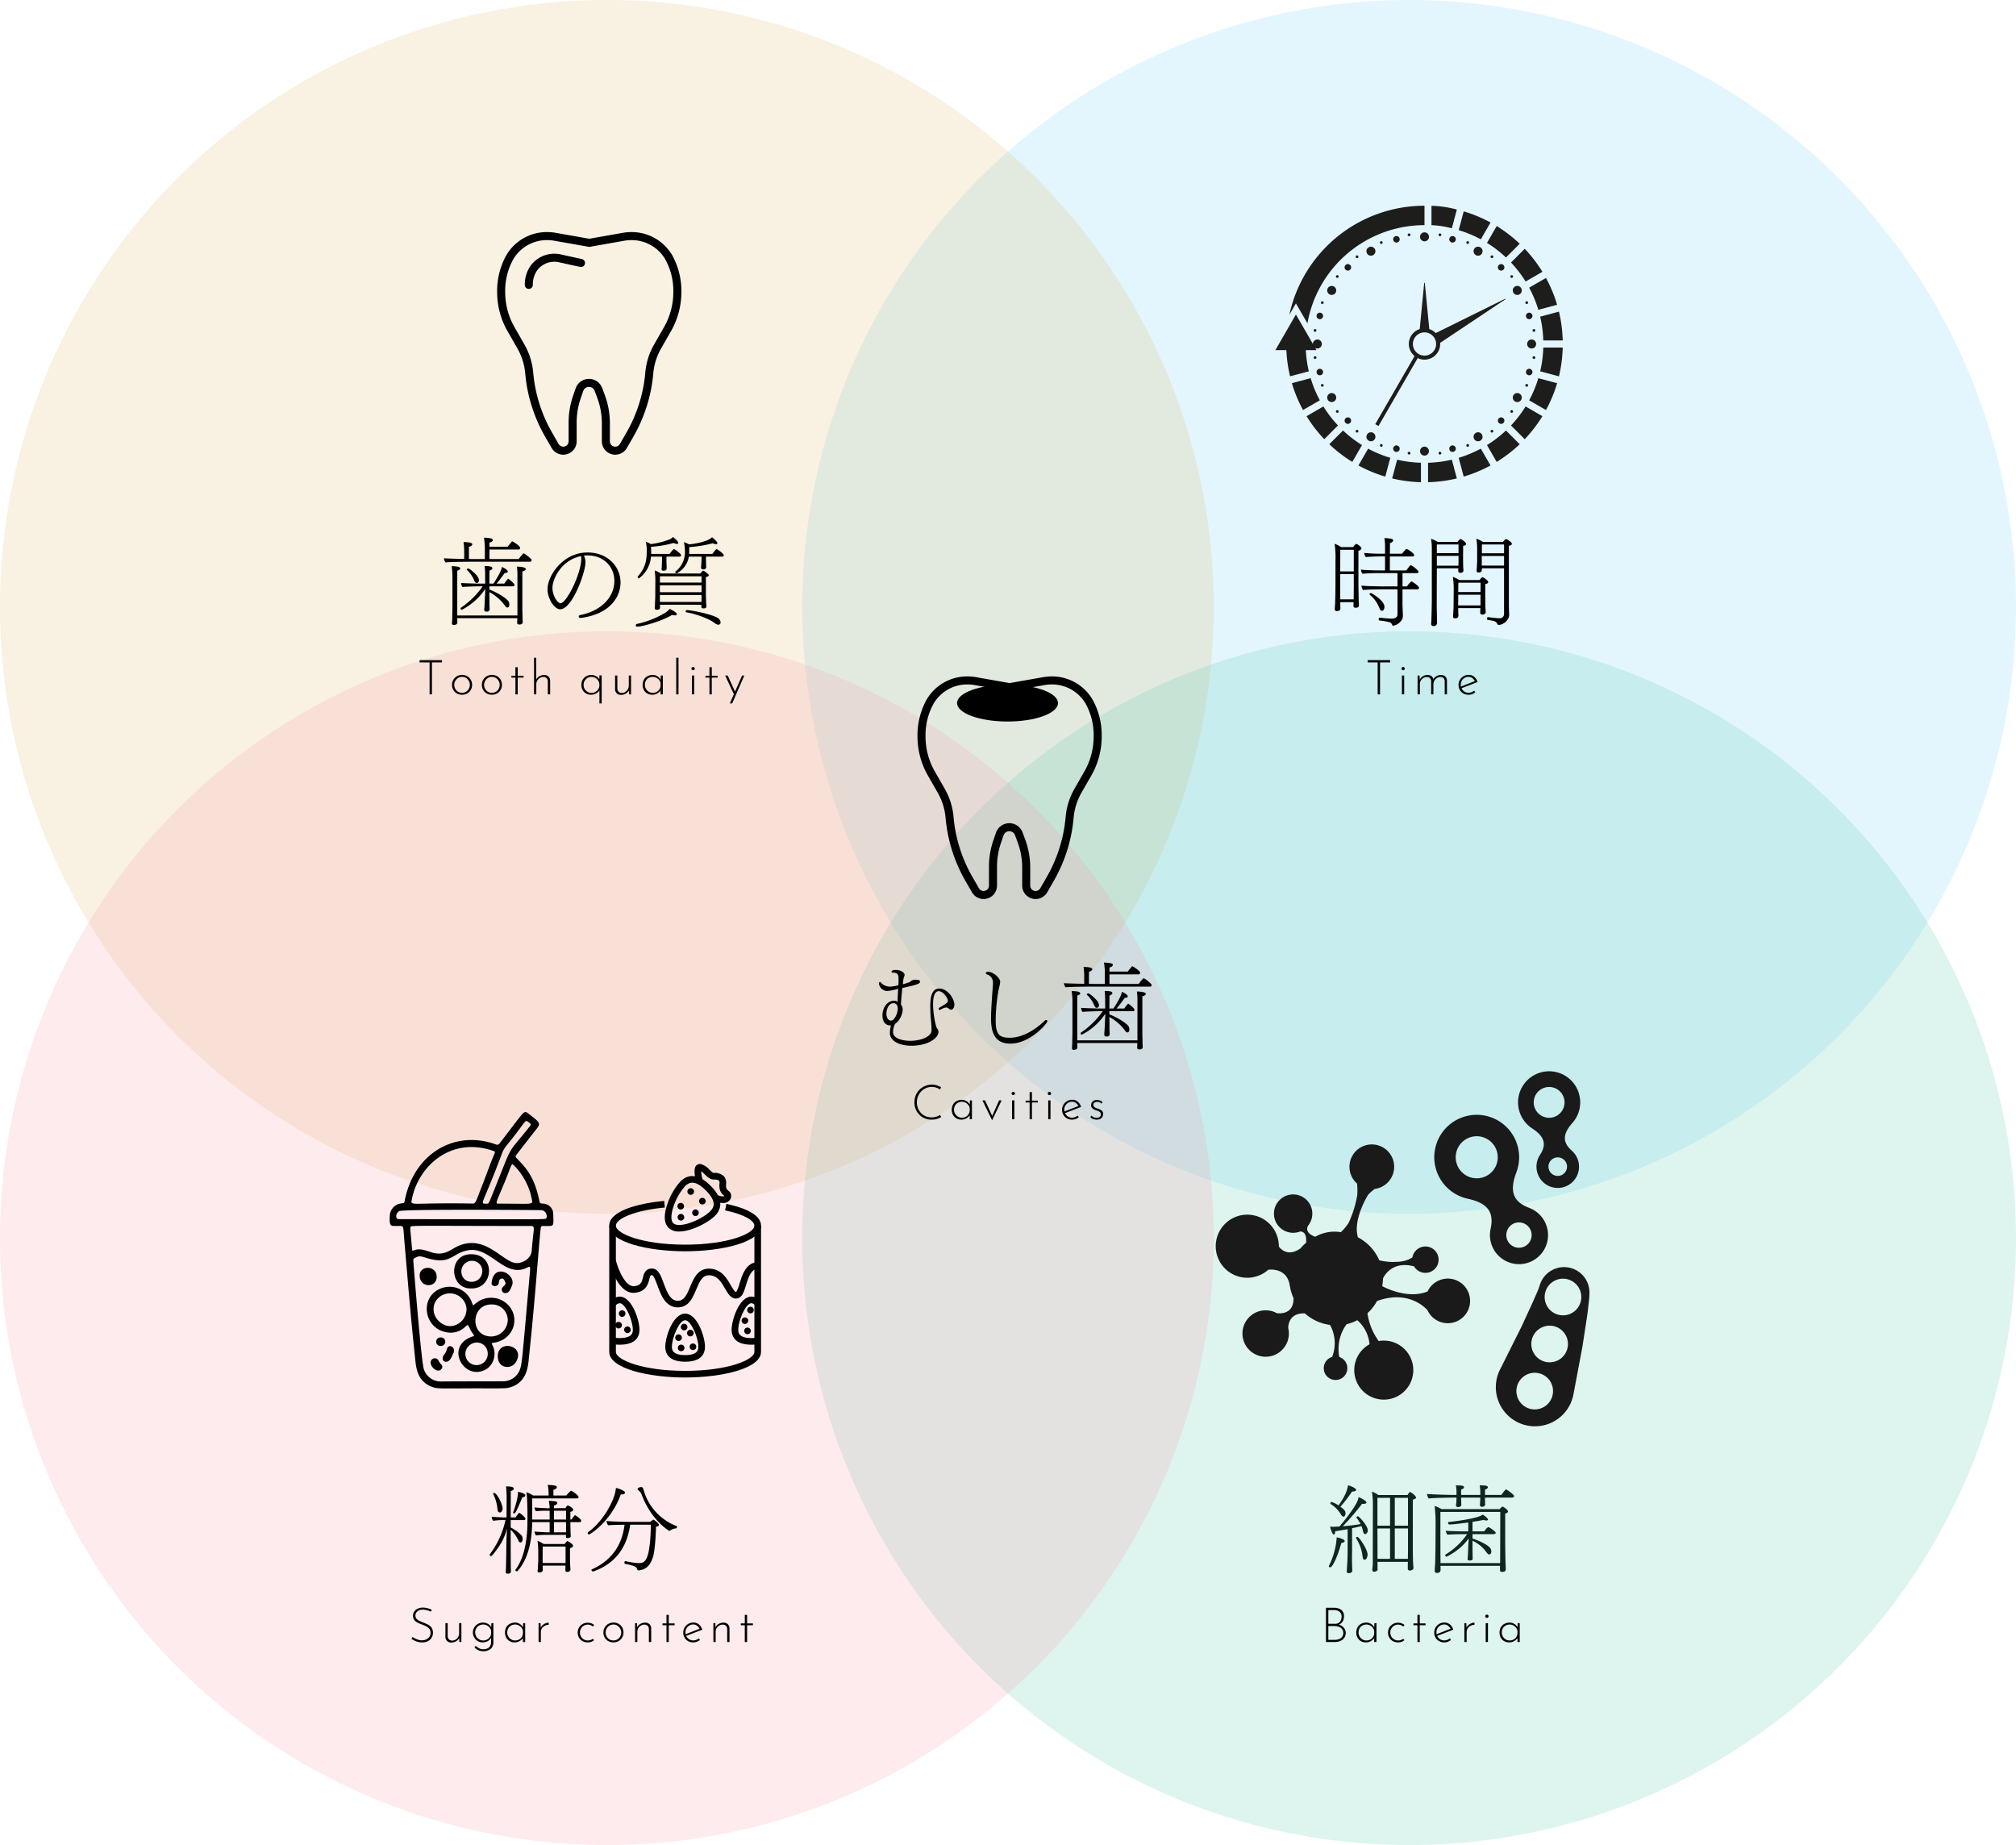 <svg xmlns="http://www.w3.org/2000/svg" width="752.51" height="688.716" viewBox="0 0 752.51 688.716"><defs><style>.cls-1{fill:#6bd0f7;}.cls-1,.cls-2,.cls-3,.cls-4{opacity:0.19;}.cls-2{fill:#dfb662;}.cls-3{fill:#4fc4a9;}.cls-4{fill:#f895a5;}.cls-5{fill:#1a1a1a;}.cls-6{fill:#1d1d1b;fill-rule:evenodd;}.cls-7{fill:none;stroke:#000;stroke-linecap:round;stroke-linejoin:round;stroke-width:3px;}</style></defs><title>アセット 2</title><g id="レイヤー_2" data-name="レイヤー 2"><g id="レイヤー_11" data-name="レイヤー 11"><path d="M501.946,575.265c0,.36-.576.612-1.26.684-1.655,5.975-3.491,9.107-4.104,9.107-.288,0-.576-.18-.576-.396a.216.216,0,0,1,.036-.144,27.811,27.811,0,0,0,2.88-10.223v-.432C499.894,573.969,501.946,574.617,501.946,575.265Zm8.604-3.996c0,.756-.612,1.404-.937,1.404-.359,0-.72-.432-.863-1.152a8.222,8.222,0,0,0-.576-1.872c-.684.18-1.979.504-3.491.792v8.603c0,.54-.036,1.404-.036,2.628,0,.9.036,2.016.071,3.384.036.36.036.9.036,1.332,0,.72-.972.828-1.332.828-.396,0-.72-.144-.72-.648v-.072c.181-2.484.324-4.967.324-7.451v-8.243c-1.8.324-3.6.648-4.644.792,0,.684-.18,1.224-.504,1.224-.18,0-.432-.252-.72-.864a14.454,14.454,0,0,1-.684-2.088c.359.036.756.036,1.151.036a10.516,10.516,0,0,0,1.224-.036c.36,0,.756-.036,1.116-.072,1.655-1.8,5.795-7.163,6.731-9.467a10.047,10.047,0,0,0,.432-1.476c1.224.432,2.916,1.476,2.916,1.98,0,.54-1.044.54-1.116.54-.18,0-.324-.036-.504-.036a97.377,97.377,0,0,1-7.199,8.387c2.483-.216,5.255-.54,6.623-.828a17.114,17.114,0,0,0-1.476-2.34.132.132,0,0,1-.036-.108.574.574,0,0,1,.504-.468C507.238,565.978,510.549,569.433,510.549,571.269ZM504.862,556.763h-.18a54.562,54.562,0,0,1-4.355,5.687c1.008.72,1.907,1.332,1.907,2.412a1.549,1.549,0,0,1-.36,1.08.458.458,0,0,1-.396.18c-.288,0-.647-.252-.936-.828a11.708,11.708,0,0,0-3.852-3.888.326.326,0,0,1-.108-.252c0-.216.216-.504.432-.504a8.311,8.311,0,0,1,2.592,1.296c2.772-3.78,3.384-6.155,3.563-7.523,1.116.288,3.024,1.116,3.024,1.692C506.194,556.727,505.078,556.763,504.862,556.763Zm4.463,25.449c-.359,0-.647-.36-.72-1.26a15.907,15.907,0,0,0-2.447-6.803.126.126,0,0,0-.036-.072c0-.216.324-.396.576-.396.54,0,3.779,4.536,3.779,6.695C510.477,580.772,510.225,582.212,509.325,582.212Zm19.222-23.181c0,.324-.071.36-1.188.792v16.702c0,3.996.036,6.479.252,8.711,0,.792-.972,1.008-1.296,1.008-.468,0-.828-.18-.828-.648v-1.44l.036-1.152H514.184v2.088c0,.252.036.54.036.756,0,.36-.396.72-1.008.792a.802.802,0,0,1-.324.036.611.611,0,0,1-.647-.684c0-.432.108-1.116.144-1.728.036-.576.036-1.188.036-7.127,0,0,.036-15.19.036-16.018a28.371,28.371,0,0,0-.359-4.32,10.317,10.317,0,0,1,2.411,1.26h10.871a3.366,3.366,0,0,0,.288-.468c.144-.216.468-.648.756-.648C526.531,556.943,528.547,558.239,528.547,559.031Zm-9.683.072h-4.715v10.403h4.715Zm0,11.447h-4.715l.035,7.811v3.528h4.68Zm6.695-11.447h-4.932v10.403h4.932Zm-4.932,11.447v11.339h4.896c0-1.296.036-2.771.036-3.24v-8.099Z"/><path d="M565.159,558.419c0,.288-.216.612-.756.612h-10.079l-.036.504c0,.108,0,.252.036.684,0,.864.036,1.044.036,1.332,0,.612-.54.9-1.188.9-.36,0-.756-.144-.756-.648v-.072c0-.324.071-.864.107-1.764a3.336,3.336,0,0,1,.036-.756v-.18h-7.163v.396c0,.144,0,.288.036.72v.756c0,.108.036.612.036.756,0,.756-.828.9-1.188.9-.396,0-.791-.144-.791-.684v-.036c0-.324.107-.612.144-1.512a3.951,3.951,0,0,1,.036-.792v-.504h-1.8c-1.476,0-6.947.108-8.604.324a4.219,4.219,0,0,1-.611-1.692c1.8.18,7.595.36,10.114.36h.9v-.828a12.679,12.679,0,0,0-.252-2.736h.359c2.484,0,2.7.288,2.7.756,0,.288-.36.576-1.08.792v2.016h7.163v-.828a12.679,12.679,0,0,0-.252-2.736h.36c2.231,0,2.699.216,2.699.756,0,.288-.359.576-1.044.792v2.016H560.443c1.152-1.728,1.62-2.052,1.729-2.052C562.459,555.971,565.159,557.915,565.159,558.419Zm-2.268,5.795c0,.432-.612.648-1.044.756v11.051c0,.432.072,5.687.107,6.947.036.396.108,2.628.108,2.736,0,.972-.792,1.044-1.368,1.044-.54,0-.792-.18-.792-.684v-1.584H537.694c0,.612.036,1.332.036,1.476,0,.864-.647,1.188-1.368,1.188a.747.747,0,0,1-.827-.792c0-.54.107-2.016.18-3.167,0-.504.107-4.139.107-6.839l.036-6.983a56.068,56.068,0,0,0-.359-7.235,15.008,15.008,0,0,1,2.592,1.188h21.705c.036-.072.828-.936,1.044-.936a.216.216,0,0,1,.144.036C561.631,562.738,562.891,563.638,562.891,564.214Zm-25.233.144v11.915c0,2.7.036,5.867.036,7.199h22.245c.036-1.404.036-6.299.036-6.803l.036-12.311ZM558.32,572.133c0,.324-.433.54-.792.54h-7.884v1.62c1.836.576,6.048,2.376,6.768,3.815a2.338,2.338,0,0,1,.252,1.044c0,.72-.396,1.08-.756,1.08-.288,0-.684-.216-1.08-.828a13.087,13.087,0,0,0-5.184-4.283v2.88c0,1.188.036,1.908.036,2.484,0,.648.036,1.404.036,1.404v.036c0,.54-.863.576-1.115.576-.504,0-.792-.144-.792-.54.036-.36.144-1.62.144-2.16.036-.288.036-.756.072-1.8,0-.864.144-2.484.216-3.744a22.328,22.328,0,0,1-8.351,6.839c-.252,0-.469-.648-.469-.684,0-.036,0-.072.036-.072a26.562,26.562,0,0,0,8.171-7.667h-2.375c-1.044,0-4.248.108-4.932.18a2.548,2.548,0,0,1-.648-1.44c1.044.108,5.544.216,6.516.216h1.872v-3.312c-.504.072-5.651.756-7.056.756-.288,0-.504-.396-.504-.684,0-.144.072-.252.181-.252.791-.072,10.979-1.188,12.742-2.772.792.396,2.016,1.44,2.016,1.872,0,.072-.072.324-.648.324a3.029,3.029,0,0,1-1.079-.216c-1.225.288-2.628.504-4.068.72V571.629h4.284c.504-.468.828-1.116,1.439-1.512a.517.517,0,0,1,.216-.072C555.944,570.045,558.32,571.737,558.32,572.133Z"/><circle class="cls-1" cx="525.976" cy="226.534" r="226.534"/><circle class="cls-2" cx="226.534" cy="226.534" r="226.534"/><circle class="cls-3" cx="525.976" cy="462.182" r="226.534"/><circle class="cls-4" cx="226.534" cy="462.182" r="226.534"/><path class="cls-5" d="M565.131,424.427a15.836,15.836,0,1,0-17.233,23.032l-.015.008c8.195,1.764,9.711,5.664,8.503,11.275l.009-.005a10.844,10.844,0,1,0,14.439-7.842l.01-.005c-5.364-2.042-7.81-5.437-4.829-13.271l-.015.008A15.789,15.789,0,0,0,565.131,424.427Zm4.113,40.752a4.729,4.729,0,1,1,1.898-6.412A4.729,4.729,0,0,1,569.244,465.179ZM554.962,438.884a7.85,7.85,0,1,1,3.151-10.645A7.85,7.85,0,0,1,554.962,438.884Z"/><path class="cls-5" d="M589.74,409.954a11.599,11.599,0,1,0-17.803,11.265l-.013.002c5.148,3.346,5.168,6.41,2.877,9.935l.008-.001a7.942,7.942,0,1,0,11.928-1.599l.008-.001c-3.138-2.797-3.926-5.759.158-10.342l-.013.002A11.564,11.564,0,0,0,589.74,409.954ZM581.921,438.916a3.463,3.463,0,1,1,2.972-3.893A3.464,3.464,0,0,1,581.921,438.916Zm-2.912-21.722a5.75,5.75,0,1,1,4.934-6.463A5.749,5.749,0,0,1,579.009,417.193Z"/><path class="cls-5" d="M591.797,495.365c.167-1.092.328-2.148.482-3.149.156-.942.289-2.074.408-3.059.115-.987.221-1.892.315-2.693.086-.792.161-1.482.222-2.05l.065-1.556a9.476,9.476,0,0,0-18.462-3.377l-.1.303-.492,1.485c-.334.766-.812,1.861-1.385,3.176-.284.652-.551,1.303-.976,2.204-.392.852-.806,1.751-1.234,2.68-.852,1.849-1.76,3.821-2.668,5.794-1.985,3.969-3.969,7.938-5.457,10.915l-2.477,4.94-.173.336a14.609,14.609,0,1,0,27.446,9.197s.432-2.289,1.081-5.722c.322-1.712.699-3.71,1.102-5.85.2-1.068.408-2.171.618-3.293.206-1.126.433-2.246.627-3.406C591.097,499.9,591.458,497.56,591.797,495.365ZM571.632,525.992a6.839,6.839,0,1,1,7.958-5.495A6.838,6.838,0,0,1,571.632,525.992Zm5.566-17.581a6.839,6.839,0,1,1,7.958-5.495A6.838,6.838,0,0,1,577.198,508.411Zm4.982-17.538a6.839,6.839,0,1,1,7.958-5.495A6.839,6.839,0,0,1,582.18,490.873Z"/><path class="cls-5" d="M540.399,477.269a8.319,8.319,0,0,0-7.537,4.825l-.007-.009c-7.822,3.148-16.884-1.989-16.884-1.989-.016.013-.024.023-.04.036a17.433,17.433,0,0,0,.289-2.862s2.713-6.867,11.57-4.58v-.027a4.925,4.925,0,1,0-.581-3.303,9.679,9.679,0,0,1-4.325,1.53l.006.02c-.17.03-.4.051-.651.069l-.02.001c-.523.036-1.163.052-1.771.056l.001.014a15.416,15.416,0,0,1-1.799-.027l-.077-.002.001-.002a23.17,23.17,0,0,1-3.74-.589l-.002 0a17.514,17.514,0,0,0-8.108-8.644c.031-.011.095-.034.095-.034-.132-.553-.213-1.079-.297-1.606-.733-6.428,4.138-14.143,4.138-14.143a14.293,14.293,0,0,1,2.365-2.084c-.013-.035-.028-.06-.041-.094a8.343,8.343,0,1,0-6.416-2.008l-.005.005a27.618,27.618,0,0,1,.069,4.214,40.192,40.192,0,0,1-3.199,10.348,16.706,16.706,0,0,1-2.948,3.556,14.558,14.558,0,0,0-9.563,1.726c-.935-.333-3.935-1.617-2.706-4.085l-.006-.004a7.162,7.162,0,1,0-2.985,2.137s2.738-.44,2.276,4.111l.367-.204a17.489,17.489,0,0,0-2.667,2.637c.006-.051.017-.102.023-.153,0,0-4.509,3.592-7.879-.82a11.776,11.776,0,1,0-3.879,8.634c.001.013-.002.026-0.0.039,0,0,7.121-1.04,7.985,6.139l.029-.073a17.32,17.32,0,0,0,1.339,4.505c.079,1.637-.232,6.123-6.114,5.676l-.014.027a8.482,8.482,0,0,0-4.168-1.124,8.665,8.665,0,1,0,8.331,6.624l.012-.002s-.316-5.677,6.124-5.468l.01-.059a17.352,17.352,0,0,0,9.439,4.346,13.968,13.968,0,0,1,.798,11.966,4.353,4.353,0,0,0-3.121,4.146,4.406,4.406,0,1,0,5.804-4.123,15.563,15.563,0,0,1,2.74-12.246,17.264,17.264,0,0,0,3.967-1.487,13.429,13.429,0,0,1,4.578,8.978,11.019,11.019,0,1,0,3.415-1.202,23.05,23.05,0,0,1-4.177-10.32c-.004-.025-.007-.042-.01-.067a17.458,17.458,0,0,0,3.618-4.647c.025.024.061.059.061.059,12.34-4.446,18.742,3.497,18.745,3.5a8.329,8.329,0,1,0,7.544-11.838Z"/><path d="M497.771,600.15a4.699,4.699,0,0,1,2.871.765,2.897,2.897,0,0,1,1.017,2.475,3.652,3.652,0,0,1-.324,1.548,2.844,2.844,0,0,1-.963,1.152,3.521,3.521,0,0,1-1.593.576l-.09-.432a4.633,4.633,0,0,1,1.809.495,3.56,3.56,0,0,1,1.314,1.134,2.847,2.847,0,0,1,.495,1.665,3.213,3.213,0,0,1-.333,1.503,3.094,3.094,0,0,1-.9,1.062,3.96,3.96,0,0,1-1.287.63,5.442,5.442,0,0,1-1.512.207H494.945V600.15Zm.414,5.976a2.404,2.404,0,0,0,1.971-.738,2.81,2.81,0,0,0,.603-1.836,2.282,2.282,0,0,0-.801-1.962,3.531,3.531,0,0,0-2.15-.594H495.827V606.126Zm.054,5.994a4.344,4.344,0,0,0,1.584-.279,2.56,2.56,0,0,0,1.152-.855,2.307,2.307,0,0,0,.432-1.422,2.229,2.229,0,0,0-.486-1.503,2.814,2.814,0,0,0-1.224-.828,4.508,4.508,0,0,0-1.512-.261h-2.358v5.148Z"/><path d="M509.848,613.074a3.67,3.67,0,0,1-1.826-.459,3.378,3.378,0,0,1-1.297-1.287,4.19,4.19,0,0,1,.027-3.933,3.341,3.341,0,0,1,1.368-1.278,4.254,4.254,0,0,1,1.962-.441,3.348,3.348,0,0,1,2.97,1.962l-.126.252.108-1.998h.756V612.93h-.846v-2.178l.18.324a2.207,2.207,0,0,1-.432.711,3.899,3.899,0,0,1-1.72,1.116A3.643,3.643,0,0,1,509.848,613.074Zm.181-.72a3.047,3.047,0,0,0,1.431-.333,2.739,2.739,0,0,0,1.485-2.295v-1.008a2.808,2.808,0,0,0-.567-1.188,3.103,3.103,0,0,0-1.035-.828,3.06,3.06,0,0,0-2.79.063,2.794,2.794,0,0,0-1.062,1.035,3.001,3.001,0,0,0-.396,1.566,2.909,2.909,0,0,0,.396,1.503,3.025,3.025,0,0,0,1.071,1.08A2.796,2.796,0,0,0,510.029,612.354Z"/><path d="M524.23,612.246a3.65,3.65,0,0,1-1.098.612,4.03,4.03,0,0,1-3.204-.261,3.512,3.512,0,0,1-1.332-1.305,3.661,3.661,0,0,1-.486-1.89,3.563,3.563,0,0,1,.504-1.89,3.684,3.684,0,0,1,1.341-1.305,3.63,3.63,0,0,1,1.827-.477,4.191,4.191,0,0,1,1.368.216,3.37,3.37,0,0,1,1.098.612l-.449.576a3.346,3.346,0,0,0-.883-.504,2.928,2.928,0,0,0-1.08-.198,2.755,2.755,0,0,0-1.448.396,2.927,2.927,0,0,0-1.044,1.071,2.96,2.96,0,0,0-.388,1.503,2.926,2.926,0,0,0,.388,1.485,2.883,2.883,0,0,0,1.062,1.071,3.051,3.051,0,0,0,2.511.225,3.181,3.181,0,0,0,.847-.459Z"/><path d="M529.09,602.796h.864v3.186h2.178v.684h-2.178V612.93h-.864v-6.264h-1.494V605.982h1.494Z"/><path d="M539.098,613.074a3.834,3.834,0,0,1-1.944-.486,3.507,3.507,0,0,1-1.323-1.323,3.736,3.736,0,0,1-.477-1.881,3.59,3.59,0,0,1,.504-1.872,3.806,3.806,0,0,1,1.359-1.35,3.671,3.671,0,0,1,1.898-.504,3.125,3.125,0,0,1,2.115.738,4.135,4.135,0,0,1,1.233,1.926l-6.156,2.376-.252-.612,5.634-2.196-.18.252a3.297,3.297,0,0,0-.927-1.242,2.287,2.287,0,0,0-1.521-.522,2.74,2.74,0,0,0-1.458.396,2.948,2.948,0,0,0-1.422,2.574,3.059,3.059,0,0,0,.369,1.476,2.877,2.877,0,0,0,1.035,1.098,2.832,2.832,0,0,0,1.529.414,2.914,2.914,0,0,0,1.107-.216,3.621,3.621,0,0,0,.945-.558l.432.612a4.438,4.438,0,0,1-1.161.648A3.722,3.722,0,0,1,539.098,613.074Z"/><path d="M547.341,605.892l.09,2.16-.107-.27a2.789,2.789,0,0,1,.737-1.116,3.681,3.681,0,0,1,1.125-.72,3.181,3.181,0,0,1,1.197-.252l-.036.828a3.005,3.005,0,0,0-1.467.36,2.832,2.832,0,0,0-1.044.963,2.463,2.463,0,0,0-.387,1.359V612.93h-.847V605.892Z"/><path d="M554.38,603.3a.538.538,0,0,1,.198-.423.646.646,0,0,1,.432-.171.607.607,0,0,1,.433.171.564.564,0,0,1,.18.423.584.584,0,0,1-.18.441.606.606,0,0,1-.433.171.628.628,0,0,1-.432-.18A.564.564,0,0,1,554.38,603.3Zm.18,2.592h.847V612.93h-.847Z"/><path d="M563.325,613.074a3.67,3.67,0,0,1-1.826-.459,3.378,3.378,0,0,1-1.297-1.287,4.19,4.19,0,0,1,.027-3.933,3.341,3.341,0,0,1,1.368-1.278,4.254,4.254,0,0,1,1.962-.441A3.348,3.348,0,0,1,566.529,607.638l-.126.252.108-1.998h.756V612.93h-.846v-2.178l.18.324a2.208,2.208,0,0,1-.432.711,3.899,3.899,0,0,1-1.72,1.116A3.643,3.643,0,0,1,563.325,613.074Zm.181-.72a3.047,3.047,0,0,0,1.431-.333,2.739,2.739,0,0,0,1.485-2.295v-1.008a2.808,2.808,0,0,0-.567-1.188,3.103,3.103,0,0,0-1.035-.828,3.06,3.06,0,0,0-2.79.063,2.794,2.794,0,0,0-1.062,1.035,3.001,3.001,0,0,0-.396,1.566,2.909,2.909,0,0,0,.396,1.503,3.025,3.025,0,0,0,1.071,1.08A2.796,2.796,0,0,0,563.506,612.354Z"/><path d="M196.131,566.95c0,.252-.18.468-.612.468h-4.895v2.772c.936.396,4.067,2.412,4.355,3.563a2.268,2.268,0,0,1,.108.684c0,.612-.252,1.332-.792,1.332a.873.873,0,0,1-.756-.648,12.668,12.668,0,0,0-2.916-4.104v5.615c0,2.304.036,6.659.036,7.775,0,1.224.072,2.196.072,2.196a.892.892,0,0,1-.972.792h-.288c-.36,0-.684-.072-.684-.576v-.18c.144-1.548.216-9.035.216-10.007.036-2.592.18-4.499.252-6.047a23.838,23.838,0,0,1-1.943,4.967c-.936,1.692-3.564,5.291-3.96,5.291-.216,0-.612-.216-.612-.432,0-.072,0-.108.036-.144a32.603,32.603,0,0,0,5.903-12.851h-1.476c-.936,0-2.556.18-3.131.252a2.52,2.52,0,0,1-.54-1.44v-.072c.828.108,3.636.252,4.5.252h1.044l.036-7.523c0-1.08-.072-2.448-.216-4.031,1.98,0,2.88.216,2.88.828,0,.324-.288.648-1.116.9l-.036,9.827h1.872a7.829,7.829,0,0,1,1.188-1.62.143.143,0,0,1,.144-.072.132.132,0,0,1,.108.036C194.403,565.006,196.131,566.338,196.131,566.95Zm-9.467-2.376c-.54,0-.936-.396-.972-1.26a15.045,15.045,0,0,0-1.62-5.651.132.132,0,0,1-.036-.108c0-.18.216-.252.432-.252,1.008,0,3.131,4.14,3.131,5.795C187.6,563.782,187.132,564.574,186.664,564.574Zm8.747-5.759a3.678,3.678,0,0,0-.432.108c-2.34,5.579-2.664,6.011-3.06,6.011-.216,0-.396-.108-.396-.324a.327.327,0,0,1,.036-.18,27.584,27.584,0,0,0,1.764-6.695v-.864c1.152.144,2.771.756,2.771,1.26a.844.844,0,0,1-.072.288C195.951,558.671,195.663,558.743,195.411,558.815Zm21.525,8.891c0,.288-.216.468-.576.468h-3.456v.072c0,.792.036,2.628.072,3.78,0,.18.036,1.152.072,1.332v.036c0,.432-.468.648-.972.72h-.288c-.252,0-.54-.108-.54-.432l.036-.756h-7.667a28.982,28.982,0,0,0-3.527.216,2.718,2.718,0,0,1-.576-1.44c1.152.144,4.319.252,4.68.288h.972v-3.816h-6.515c-.036.504-.036.9-.036,1.188-.288,9.323-2.952,14.254-5.435,17.098a.305.305,0,0,1-.216.072c-.252,0-.612-.216-.612-.432,0-.072.036-.108.072-.18,2.195-2.808,4.139-8.063,4.427-16.018.036-1.26.036-4.572.036-5.688-.036-.9-.072-4.967-.36-7.199a11.338,11.338,0,0,1,2.483,1.224h5.759v-.612a13.705,13.705,0,0,0-.324-3.347c2.735.108,3.419.36,3.419.9-.036.36-.432.684-1.296.972v2.088h4.823c.468-.576,1.548-1.764,1.8-1.764a.514.514,0,0,1,.216.072c.684.36,2.556,1.692,2.556,2.304,0,.288-.288.468-.72.468H198.614c.036,1.872.036,5.471.036,7.883h6.515v-3.276h-1.548a28.567,28.567,0,0,0-3.527.18,2.353,2.353,0,0,1-.576-1.404c1.152.144,4.284.252,4.644.288h1.008a13.924,13.924,0,0,0-.324-2.772,22.212,22.212,0,0,1,2.268.18c.54.036.9.252.9.612v.036c0,.36-.396.684-1.224.936v1.008l4.248-.036c.072-.072.144-.216.252-.36.18-.288.468-.648.648-.648.036,0,.072.036.144.036a5.347,5.347,0,0,1,1.548.972.99.99,0,0,1,.36.612c0,.288-.252.576-1.08.792v2.844h.396c1.152-1.548,1.224-1.62,1.368-1.62C214.669,565.582,216.936,566.914,216.936,567.706Zm-3.06,9.287c0,.324-.216.648-1.116.9v4.247c0,.432.072,2.232.108,2.592,0,.396.072,1.08.072,1.188,0,.036-.072.828-1.116.828-.684,0-.792-.288-.792-.684,0-.144.036-1.296.036-1.656h-8.495v.9c0,.144.036.684.036.792,0,.144-.144.864-1.224.864-.468,0-.72-.144-.72-.612v-.18a3.674,3.674,0,0,0,.108-1.044c.072-1.08.108-1.944.144-2.808V579.404a28.678,28.678,0,0,0-.288-4.248,10.807,10.807,0,0,1,2.304,1.188h7.847l.18-.252c.684-.828.756-.828.828-.828C212.041,575.265,213.877,576.308,213.877,576.992Zm-2.771.288h-8.531l-.036,5.723.036.432H211.069a6.361,6.361,0,0,0,.036-.792Zm.18-13.354H206.785v3.276h4.5Zm-4.5,4.247v3.816h4.5v-3.816Z"/><path d="M232.095,557.843c-.108,0-.216-.036-.36-.036-3.492,9.791-11.267,14.938-11.878,14.938a.464.464,0,0,1-.504-.468.497.497,0,0,1,.216-.396c5.543-3.924,10.079-12.094,10.331-16.486,1.116.252,3.384,1.044,3.384,1.764a.303.303,0,0,1-.072.252A1.253,1.253,0,0,1,232.095,557.843Zm13.858,11.447c0,.288-.324.468-1.08.576-.072,3.708-.504,9.287-1.08,11.159-.972,3.023-2.196,4.571-4.86,5.111a2.218,2.218,0,0,1-.468.036c-.396,0-.576-.144-.648-.36-.216-.828-.432-1.26-4.427-2.052-.216-.036-.324-.288-.324-.504a.453.453,0,0,1,.396-.504h.072a26.507,26.507,0,0,0,5.111.72c2.375,0,4.031-1.548,4.319-14.326h-7.739c-1.224,8.891-5.939,14.686-13.786,17.458h-.072a.736.736,0,0,1-.612-.54c0-.108.036-.18.18-.252,6.623-3.024,11.123-8.135,12.203-16.666-2.016.036-4.859.072-6.083.216a2.618,2.618,0,0,1-.648-1.548v-.072c1.44.18,5.58.324,7.559.324h8.855a1.383,1.383,0,0,1,.396-.396l.252-.18a1.321,1.321,0,0,1,.36-.252C244.046,567.238,245.953,568.534,245.953,569.289Zm6.767.648c0,.252-.18.576-.36.576h-.072a4.402,4.402,0,0,0-2.196.828.513.513,0,0,1-.216.072.521.521,0,0,1-.252-.072c-4.104-2.7-7.919-7.523-10.187-13.606a3.495,3.495,0,0,0-1.224-1.512.527.527,0,0,1-.216-.396c0-.216.504-.72,1.224-.72.612,0,.72.036,1.08,1.26a20.351,20.351,0,0,0,12.238,13.282A.285.285,0,0,1,252.72,569.937Z"/><path d="M160.826,601.59a8.764,8.764,0,0,0-1.368-.504,5.822,5.822,0,0,0-1.62-.234,3.047,3.047,0,0,0-2.016.63,1.977,1.977,0,0,0-.756,1.584,1.715,1.715,0,0,0,.432,1.197,3.562,3.562,0,0,0,1.135.81q.702.333,1.493.639.63.234,1.251.522a5.226,5.226,0,0,1,1.125.702,3.017,3.017,0,0,1,.802,1.026,3.459,3.459,0,0,1,.297,1.512,3.516,3.516,0,0,1-.504,1.881,3.394,3.394,0,0,1-1.404,1.269,4.612,4.612,0,0,1-2.088.45,6.053,6.053,0,0,1-1.737-.234,7.288,7.288,0,0,1-1.368-.549q-.584-.315-.927-.531l.414-.72a7.135,7.135,0,0,0,.963.576,7.314,7.314,0,0,0,1.233.486,4.646,4.646,0,0,0,1.332.198,3.848,3.848,0,0,0,1.503-.306,2.924,2.924,0,0,0,1.206-.927,2.514,2.514,0,0,0,.477-1.575,2.32,2.32,0,0,0-.45-1.485,3.464,3.464,0,0,0-1.151-.927,13.204,13.204,0,0,0-1.494-.648q-.612-.234-1.225-.495a5.599,5.599,0,0,1-1.115-.63,2.836,2.836,0,0,1-.802-.891,2.517,2.517,0,0,1-.297-1.26,2.764,2.764,0,0,1,.469-1.602,3.173,3.173,0,0,1,1.269-1.071,4.332,4.332,0,0,1,1.827-.405,7.45,7.45,0,0,1,1.827.234,7.303,7.303,0,0,1,1.61.594Z"/><path d="M168.477,613.128a2.083,2.083,0,0,1-2.215-2.106V605.892h.847v4.878a1.777,1.777,0,0,0,.44,1.134,1.659,1.659,0,0,0,1.215.486,2.422,2.422,0,0,0,1.278-.36,2.791,2.791,0,0,0,.963-.981,2.711,2.711,0,0,0,.369-1.413V605.892h.846V612.93H171.464l-.09-2.214.126.486a2.418,2.418,0,0,1-.639.981,3.373,3.373,0,0,1-1.08.693A3.44,3.44,0,0,1,168.477,613.128Z"/><path d="M180.357,616.368a4.661,4.661,0,0,1-1.135-.135,3.727,3.727,0,0,1-1.062-.459,7.019,7.019,0,0,1-1.08-.846l.504-.576a4.64,4.64,0,0,0,1.44.999,3.537,3.537,0,0,0,1.296.261,3.685,3.685,0,0,0,1.746-.351,2.14,2.14,0,0,0,.936-.936,3.084,3.084,0,0,0,.306-1.305l.019-2.286.198.216a3.141,3.141,0,0,1-1.287,1.53,3.805,3.805,0,0,1-2.098.594,3.426,3.426,0,0,1-1.809-.495,3.695,3.695,0,0,1-1.305-1.332,3.664,3.664,0,0,1,1.386-5.094,3.886,3.886,0,0,1,1.908-.477,3.638,3.638,0,0,1,1.845.504,3.043,3.043,0,0,1,1.269,1.332l-.107.396.09-2.016h.756v7.146a3.562,3.562,0,0,1-.387,1.629A2.921,2.921,0,0,1,182.562,615.9,4.509,4.509,0,0,1,180.357,616.368Zm-2.971-7.002a2.909,2.909,0,0,0,.396,1.503,3.025,3.025,0,0,0,1.071,1.08,2.861,2.861,0,0,0,1.503.405,2.974,2.974,0,0,0,1.439-.351,3.038,3.038,0,0,0,1.062-.945,2.561,2.561,0,0,0,.468-1.278v-1.044a2.809,2.809,0,0,0-.567-1.206,3.078,3.078,0,0,0-1.044-.828,3.173,3.173,0,0,0-2.861.072,2.837,2.837,0,0,0-1.071,1.044A2.966,2.966,0,0,0,177.386,609.366Z"/><path d="M192.093,613.074a3.67,3.67,0,0,1-1.826-.459,3.378,3.378,0,0,1-1.297-1.287,4.19,4.19,0,0,1,.027-3.933,3.341,3.341,0,0,1,1.368-1.278,4.254,4.254,0,0,1,1.962-.441A3.348,3.348,0,0,1,195.297,607.638l-.126.252.108-1.998h.756V612.93h-.846v-2.178l.18.324a2.207,2.207,0,0,1-.432.711,3.899,3.899,0,0,1-1.72,1.116A3.643,3.643,0,0,1,192.093,613.074Zm.181-.72a3.047,3.047,0,0,0,1.431-.333,2.739,2.739,0,0,0,1.485-2.295v-1.008a2.808,2.808,0,0,0-.567-1.188,3.103,3.103,0,0,0-1.035-.828,3.06,3.06,0,0,0-2.79.063,2.794,2.794,0,0,0-1.062,1.035,3.001,3.001,0,0,0-.396,1.566,2.909,2.909,0,0,0,.396,1.503,3.026,3.026,0,0,0,1.071,1.08A2.796,2.796,0,0,0,192.274,612.354Z"/><path d="M201.777,605.892l.09,2.16-.107-.27a2.789,2.789,0,0,1,.737-1.116,3.681,3.681,0,0,1,1.125-.72,3.181,3.181,0,0,1,1.197-.252l-.036.828a3.005,3.005,0,0,0-1.467.36,2.832,2.832,0,0,0-1.044.963,2.463,2.463,0,0,0-.387,1.359V612.93h-.847V605.892Z"/><path d="M221.756,612.246a3.65,3.65,0,0,1-1.098.612,4.03,4.03,0,0,1-3.204-.261,3.512,3.512,0,0,1-1.332-1.305,3.661,3.661,0,0,1-.486-1.89,3.563,3.563,0,0,1,.504-1.89,3.684,3.684,0,0,1,1.341-1.305,3.63,3.63,0,0,1,1.827-.477,4.191,4.191,0,0,1,1.368.216,3.37,3.37,0,0,1,1.098.612l-.449.576a3.346,3.346,0,0,0-.883-.504,2.928,2.928,0,0,0-1.08-.198,2.755,2.755,0,0,0-1.448.396,2.927,2.927,0,0,0-1.044,1.071,2.96,2.96,0,0,0-.388,1.503,2.926,2.926,0,0,0,.388,1.485,2.883,2.883,0,0,0,1.062,1.071,3.051,3.051,0,0,0,2.511.225,3.181,3.181,0,0,0,.847-.459Z"/><path d="M225.23,609.366a3.664,3.664,0,0,1,1.845-3.213,3.979,3.979,0,0,1,3.844,0,3.624,3.624,0,0,1,1.332,1.341,3.853,3.853,0,0,1,0,3.744,3.596,3.596,0,0,1-1.342,1.341,4.041,4.041,0,0,1-3.843.018,3.565,3.565,0,0,1-1.341-1.314A3.694,3.694,0,0,1,225.23,609.366Zm.846.018a2.96,2.96,0,0,0,.388,1.503,2.925,2.925,0,0,0,1.044,1.071,2.915,2.915,0,0,0,2.934,0,2.925,2.925,0,0,0,1.044-1.071,3.034,3.034,0,0,0-1.044-4.086,2.74,2.74,0,0,0-1.467-.405,2.689,2.689,0,0,0-1.485.423,3.06,3.06,0,0,0-1.035,1.107A2.969,2.969,0,0,0,226.075,609.384Z"/><path d="M237.794,605.892l.09,2.214-.107-.432a2.655,2.655,0,0,1,1.161-1.449,3.525,3.525,0,0,1,1.898-.531,2.224,2.224,0,0,1,1.603.585,2.073,2.073,0,0,1,.63,1.521V612.93h-.864v-4.896a1.681,1.681,0,0,0-.432-1.134,1.614,1.614,0,0,0-1.206-.468,2.653,2.653,0,0,0-1.314.342,2.616,2.616,0,0,0-.98.954,2.698,2.698,0,0,0-.369,1.422v3.78h-.847V605.892Z"/><path d="M248.774,602.796h.864v3.186h2.178v.684h-2.178V612.93h-.864v-6.264h-1.494V605.982h1.494Z"/><path d="M258.781,613.074a3.834,3.834,0,0,1-1.944-.486,3.507,3.507,0,0,1-1.323-1.323,3.736,3.736,0,0,1-.477-1.881,3.59,3.59,0,0,1,.504-1.872,3.806,3.806,0,0,1,1.359-1.35,3.671,3.671,0,0,1,1.898-.504,3.125,3.125,0,0,1,2.115.738,4.135,4.135,0,0,1,1.233,1.926l-6.156,2.376-.252-.612,5.634-2.196-.18.252a3.297,3.297,0,0,0-.927-1.242,2.287,2.287,0,0,0-1.521-.522,2.74,2.74,0,0,0-1.458.396,2.948,2.948,0,0,0-1.422,2.574,3.059,3.059,0,0,0,.369,1.476,2.877,2.877,0,0,0,1.035,1.098,2.832,2.832,0,0,0,1.529.414,2.914,2.914,0,0,0,1.107-.216,3.62,3.62,0,0,0,.945-.558l.432.612a4.438,4.438,0,0,1-1.161.648A3.722,3.722,0,0,1,258.781,613.074Z"/><path d="M267.025,605.892l.09,2.214-.107-.432a2.655,2.655,0,0,1,1.161-1.449,3.525,3.525,0,0,1,1.898-.531,2.224,2.224,0,0,1,1.603.585,2.073,2.073,0,0,1,.63,1.521V612.93h-.864v-4.896a1.681,1.681,0,0,0-.432-1.134,1.614,1.614,0,0,0-1.206-.468,2.653,2.653,0,0,0-1.314.342,2.616,2.616,0,0,0-.98.954A2.698,2.698,0,0,0,267.133,609.15v3.78h-.847V605.892Z"/><path d="M278.004,602.796h.864v3.186H281.046v.684h-2.178V612.93h-.864v-6.264h-1.494V605.982h1.494Z"/><path d="M508.173,204.718c0,.252-.216.612-1.116.9v12.383c0,.432.072,5.075.108,6.299.036.396.072,1.512.072,1.584,0,.576-.217.972-1.261.972a.668.668,0,0,1-.756-.756v-.108c0-.324,0-.828.036-1.224h-4.967v.9c0,.324.036,1.188.036,1.404v.108c0,.9-1.116.936-1.332.936-.648,0-.756-.432-.756-.828,0-.54.107-1.62.107-1.836.036-.468.145-5.399.145-7.991v-8.135a34.713,34.713,0,0,0-.324-6.335,10.378,10.378,0,0,1,2.447,1.224h4.464c.252-.36.864-1.188,1.151-1.188a1.574,1.574,0,0,1,.181.036C506.769,203.206,508.173,204.07,508.173,204.718Zm-7.883.504-.036,8.063h5.075v-8.063Zm-.036,9.071v9.431h5.039c0-1.008.036-4.607.036-5.111V214.293Zm29.408,5.111a.539.539,0,0,1-.612.576h-5.543v5.399c0,1.296.144,3.347.144,4.355v.252c0,2.016-2.52,3.563-3.635,3.563a.379.379,0,0,1-.36-.288c-.108-.18-.18-.36-.288-.54a1.429,1.429,0,0,0-.576-.432,29.087,29.087,0,0,0-3.923-.684c-.181,0-.252-.216-.252-.432,0-.288.144-.612.323-.612h.036c1.729.18,2.916.324,4.644.36.576,0,2.016-.216,2.016-1.548v-9.395h-5.075c-1.764,0-5.867.036-7.775.252a3.551,3.551,0,0,1-.611-1.62c1.548.18,5.976.288,9.322.288h4.14v-4.968h-6.73c-1.729,0-4.428.036-6.3.252a2.578,2.578,0,0,1-.611-1.548c1.512.18,4.499.288,7.883.288h1.115v-5.219h-1.943c-1.728,0-3.348.072-5.22.252a2.946,2.946,0,0,1-.611-1.548,64.732,64.732,0,0,0,6.767.288h1.008V203.854a17.513,17.513,0,0,0-.252-2.988,11.282,11.282,0,0,1,2.34.216c.685.072.937.324.937.648,0,.36-.324.72-1.188,1.008l-.036,3.959h4.572c1.188-1.656,1.583-1.764,1.619-1.764.468,0,2.88,1.62,2.88,2.268,0,.252-.18.504-.612.504h-8.459v5.219h6.155a18.728,18.728,0,0,1,1.44-1.872c.036-.072.107-.072.18-.072a.387.387,0,0,1,.18.036c.612.252,2.736,1.908,2.736,2.412,0,.252-.181.504-.612.504h-5.363v4.968h1.655a7.846,7.846,0,0,1,1.656-1.872C527.035,217.029,529.663,218.684,529.663,219.404ZM516.776,226.495c0,.828-.432,1.512-.899,1.512-.324,0-.72-.288-1.008-1.044a11.569,11.569,0,0,0-3.6-4.968.274.274,0,0,1-.072-.18.501.501,0,0,1,.468-.432C512.097,221.384,516.776,224.228,516.776,226.495Z"/><path d="M547.269,203.026c0,.288-.252.576-1.116.756l-.036,3.276c0,.396,0,3.024.036,4.247,0,.396.108,1.44.108,1.548,0,.792-.54.972-1.188.972-.504,0-.756-.288-.756-.828a7.206,7.206,0,0,1,.036-.864H536.327l-.036,13.066c0,2.772.107,5.04.107,6.047,0,.324,0,1.044.036,1.26a1.214,1.214,0,0,1-1.332,1.188c-.647,0-.899-.36-.899-.792v-.144c.072-.504.072-1.512.107-1.728,0-.468.145-4.967.145-7.523V205.078a21.219,21.219,0,0,0-.288-3.959,14.079,14.079,0,0,1,2.52,1.152h7.379a5.009,5.009,0,0,1,.937-1.008c.071-.072.107-.072.144-.072a.218.218,0,0,1,.145.036C545.865,201.479,547.269,202.523,547.269,203.026Zm-10.942.216V206.482h8.099v-3.24Zm0,4.248v3.672h8.062c.036-.684.036-2.304.036-2.772v-.9Zm19.186,9.827c0,.252-.252.54-1.116.72V222.68c0,.396.036,2.988.072,4.211.036.396.107,1.44.107,1.548,0,.972-1.188.972-1.296.972-.504,0-.756-.288-.756-.828,0-.576.072-1.296.072-1.584H544.317v1.404c0,.36.072,1.08.072,1.296,0,.468-.144,1.116-1.26,1.116-.576,0-.756-.288-.756-.684V229.951c.072-.504.107-1.512.107-1.764.036-.432.108-1.26.108-3.852l.036-4.176a27.47,27.47,0,0,0-.324-4.823,13.638,13.638,0,0,1,2.412,1.188h7.559a5.014,5.014,0,0,1,.937-1.008c.071-.072.107-.072.144-.072a.215.215,0,0,1,.144.036C554.216,215.805,555.512,216.777,555.512,217.317ZM544.317,221.996v2.268c-.036.72-.036,1.296-.036,1.728h8.352V221.996Zm.036-4.499-.036,3.491h8.315l.036-3.491Zm19.978-14.506c0,.288-.216.576-1.116.756v21.705c0,.432.036,2.772.108,3.996v.036c0,2.124-2.376,3.78-3.815,3.78-.396,0-.504-.144-.684-.504-.108-.288-.469-.9-2.124-1.152q-.756-.108-1.404-.216c-.144-.036-.216-.252-.216-.468,0-.288.108-.576.288-.576h.036c2.195.324,4.067.432,4.176.432a1.616,1.616,0,0,0,1.836-1.8v-16.846h-8.279v.468c0,.612-.252,1.08-1.188,1.08-.611,0-.791-.288-.791-.648v-.18a15.934,15.934,0,0,0,.144-1.8c0-.288.036-.864.072-1.44v-4.607a24.028,24.028,0,0,0-.288-3.924,13.163,13.163,0,0,1,2.447,1.188h7.487a3.97,3.97,0,0,1,1.116-1.08c.071,0,.107,0,.144.036C562.963,201.551,564.331,202.45,564.331,202.99Zm-11.23,4.535v3.6h8.315v-3.6Zm.036-4.283v3.276h8.279v-3.276Z"/><path d="M510.514,246.413h8.37v.846H515.123v11.934h-.882V247.259H510.514Z"/><path d="M523.114,249.563a.538.538,0,0,1,.198-.423.646.646,0,0,1,.432-.171.607.607,0,0,1,.433.171.564.564,0,0,1,.18.423.584.584,0,0,1-.18.441.606.606,0,0,1-.433.171.628.628,0,0,1-.432-.18A.564.564,0,0,1,523.114,249.563Zm.18,2.592h.847v7.038h-.847Z"/><path d="M529.881,252.155l.09,1.962-.126-.18a2.958,2.958,0,0,1,1.197-1.449,3.346,3.346,0,0,1,1.827-.531,2.485,2.485,0,0,1,1.071.225,2.074,2.074,0,0,1,.773.612,1.739,1.739,0,0,1,.352.891l-.108.108a2.774,2.774,0,0,1,1.188-1.368,3.434,3.434,0,0,1,1.746-.468,2.186,2.186,0,0,1,1.603.585,2.106,2.106,0,0,1,.612,1.521v5.13h-.847v-4.95a1.665,1.665,0,0,0-.396-1.071,1.537,1.537,0,0,0-1.152-.477,2.453,2.453,0,0,0-1.296.36,2.869,2.869,0,0,0-.963.954,2.737,2.737,0,0,0-.405,1.332v3.852h-.846v-4.95a1.648,1.648,0,0,0-.405-1.071,1.568,1.568,0,0,0-1.161-.477,2.531,2.531,0,0,0-1.322.36,2.715,2.715,0,0,0-1.323,2.358v3.78h-.847v-7.038Z"/><path d="M548.171,259.337a3.834,3.834,0,0,1-1.944-.486,3.508,3.508,0,0,1-1.323-1.323,3.736,3.736,0,0,1-.477-1.881,3.59,3.59,0,0,1,.504-1.872,3.806,3.806,0,0,1,1.359-1.35,3.671,3.671,0,0,1,1.898-.504,3.125,3.125,0,0,1,2.115.738,4.135,4.135,0,0,1,1.233,1.926l-6.156,2.376-.252-.612,5.634-2.196-.18.252a3.297,3.297,0,0,0-.927-1.242,2.287,2.287,0,0,0-1.521-.522,2.74,2.74,0,0,0-1.458.396,2.948,2.948,0,0,0-1.422,2.574,3.059,3.059,0,0,0,.369,1.476,2.877,2.877,0,0,0,1.035,1.098,2.832,2.832,0,0,0,1.529.414,2.915,2.915,0,0,0,1.107-.216,3.621,3.621,0,0,0,.945-.558l.432.612a4.438,4.438,0,0,1-1.161.648A3.722,3.722,0,0,1,548.171,259.337Z"/><path d="M198.432,209.11a.569.569,0,0,1-.648.576H176.367c-1.476,0-8.387.036-10.006.252a2.52,2.52,0,0,1-.648-1.548c.972.108,4.427.18,7.559.252v-2.268a24.968,24.968,0,0,0-.252-4.031c.612,0,3.275.036,3.275.828-.036.36-.396.684-1.26.972v4.5c.864.036,1.692.036,2.304.036h3.635v-3.779a23.861,23.861,0,0,0-.324-4.176c.432,0,3.312.036,3.312.792v.036c0,.36-.36.72-1.26,1.008v1.512h6.839c.36-.54,1.08-1.404,1.512-1.908a.232.232,0,0,1,.18-.072c.18,0,2.916,1.656,2.916,2.448a.601.601,0,0,1-.684.576h-10.763v3.563H193.609a17.938,17.938,0,0,1,1.691-2.052.144.144,0,0,1,.144-.072.511.511,0,0,1,.216.072C195.877,206.734,198.432,208.462,198.432,209.11Zm-3.456,4.175V227.287c0,.684.072,2.7.072,3.491,0,.9.072,1.188.072,1.476,0,.288-.144.864-1.26.864-.396,0-.828-.108-.828-.684.036-.288.036-.864.072-1.692H170.68v.324c0,.9.036,1.08.036,1.368,0,.54-.576.792-1.044.828-.108,0-.18.036-.288.036-.36,0-.684-.144-.684-.612v-.072c0-.324.072-.9.108-1.764,0-.936.072-3.312.072-4.067V215.625a27.227,27.227,0,0,0-.288-4.283,18.063,18.063,0,0,1,2.232.18c.288.072.972.216.972.648,0,.324-.36.612-1.116.864v16.702h22.461v-15.802a19.252,19.252,0,0,0-.216-2.412h.252c1.152,0,3.096.252,3.096.864C196.273,212.673,195.913,213.105,194.977,213.285Zm-2.916,5.075c0,.252-.18.504-.612.504h-8.783v1.188c2.7.972,6.983,3.528,7.343,4.823a2.953,2.953,0,0,1,.108.756c0,.252-.036,1.152-.684,1.152-.288,0-.684-.216-1.008-.792a17.192,17.192,0,0,0-5.759-4.967v.108s.036,2.772.036,3.887c0,1.188.072,2.484.072,2.484a.879.879,0,0,1-.936.792,2.694,2.694,0,0,1-.756-.072c-.252-.108-.324-.432-.324-.756a1.606,1.606,0,0,1,.036-.432c.072-.864.216-4.176.252-4.679.036-.54.072-1.656.108-2.556a23.494,23.494,0,0,1-8.747,7.811h-.036a.668.668,0,0,1-.468-.54.198.198,0,0,1,.108-.18,31.786,31.786,0,0,0,8.171-8.027h-1.548c-.9,0-5.399.144-6.011.252a2.769,2.769,0,0,1-.504-1.44v-.072c.792.108,6.011.252,6.875.252h2.124l-.036-2.664a26.049,26.049,0,0,0-.18-3.888h.288c1.908,0,2.591.324,2.591.792,0,.324-.252.648-1.08.9l-.036,4.859h1.512c1.008-1.44,3.132-4.967,3.132-6.227,1.116.396,2.231,1.26,2.231,1.656,0,.072,0,.468-.612.576h-.504c-.576.756-1.152,1.584-1.764,2.375a19.918,19.918,0,0,1-1.332,1.62h2.916a11.132,11.132,0,0,1,1.295-1.692.194.194,0,0,1,.144-.108c.036,0,.072.036.108.036C190.369,216.453,192.061,217.857,192.061,218.36ZM178.779,216.489c0,1.08-.72,1.116-.828,1.116-.36,0-.684-.288-.9-.864a11.088,11.088,0,0,0-2.736-3.959.275.275,0,0,1-.072-.144c0-.216.324-.432.54-.432C175.323,212.205,178.779,214.977,178.779,216.489Z"/><path d="M216.687,230.671h-.072a.626.626,0,0,1-.612-.576c0-.216.18-.432.576-.504,7.811-1.548,12.742-6.659,12.742-12.742,0-4.859-3.419-9.323-9.755-9.539-.54,0-1.08.036-1.62.072a5.851,5.851,0,0,1,.576,2.628c0,3.708-4.931,17.422-9.431,17.422-2.088,0-4.715-3.887-4.715-7.451,0-5.183,5.795-13.75,14.902-13.75,7.739,0,12.347,5.435,12.347,11.195C231.625,222.788,227.665,229.303,216.687,230.671Zm.18-23.109-.144.036c-7.559,1.728-10.511,8.783-10.511,11.879,0,2.7,1.8,5.687,3.024,5.687,2.231,0,7.739-11.015,7.739-16.666a2.949,2.949,0,0,0-.036-.612A1.048,1.048,0,0,1,216.866,207.562Z"/><path d="M251.859,229.699a3.569,3.569,0,0,1-1.008-.144c-4.067,2.412-11.159,4.355-12.959,4.355-.396,0-.576-.216-.576-.468a.535.535,0,0,1,.432-.54,34.762,34.762,0,0,0,10.691-4.248,6.37,6.37,0,0,0,1.512-1.368c.432.144,2.7,1.296,2.7,2.016C252.651,229.627,252.183,229.699,251.859,229.699Zm2.376-22.425c0,.288-.324.504-.648.504h-4.824v1.728a1.501,1.501,0,0,0,.036.504v.612c.036.828.036,1.368.036,1.62,0,.324-.18.792-1.152.792-.36,0-.756-.072-.756-.648a11.379,11.379,0,0,0,.108-1.584c.036-.864.072-.936.072-1.62v-1.404h-4.104a11.184,11.184,0,0,1-4.535,8.135c-.216,0-.432-.288-.432-.576a.39.39,0,0,1,.108-.252c2.52-2.88,3.276-5.363,3.276-9.575a13.437,13.437,0,0,0-.36-3.276,8.543,8.543,0,0,1,1.872.864,27.938,27.938,0,0,0,7.019-1.764,3.907,3.907,0,0,0,1.26-.9l.864.756a3.008,3.008,0,0,1,1.116,1.476.312.312,0,0,1-.108.216.526.526,0,0,1-.432.144,2.519,2.519,0,0,1-1.188-.36,40.897,40.897,0,0,1-8.459,1.44c.036.72.072,1.656.072,2.304v.36h6.875a12.814,12.814,0,0,1,1.404-1.728c.072-.036.108-.072.18-.072C251.966,204.97,254.235,206.734,254.235,207.274Zm10.331,7.451c0,.36-.648.576-1.08.72V222.428c0,.396.108,2.448.108,2.808.036.36.072,1.044.072,1.152,0,.684-.756.72-1.08.72-.612,0-.791-.216-.791-.576v-.792H246.351v.036c0,.216.036.792.036.936-.036.432-.108.9-1.224.9-.432,0-.756-.144-.756-.648v-.144c0-.036.072-.612.072-1.26.036-1.26.108-2.016.108-2.988l.036-5.435a26.312,26.312,0,0,0-.252-4.175,7.773,7.773,0,0,1,2.268,1.116h14.758a11.729,11.729,0,0,1,.864-.972.198.198,0,0,1,.18-.072C262.873,213.033,264.565,214.329,264.565,214.725Zm-2.7.396H246.351l-.036,2.34h15.55Zm0,3.348h-15.55v2.592h15.55Zm0,3.635h-15.55v1.368c0,.144,0,.72.036,1.224h15.478c0-.396.036-1.296.036-1.764Zm8.315-14.83a.582.582,0,0,1-.648.504h-6.011v1.656a2.749,2.749,0,0,1,.036.648c0,.828.036,1.332.036,1.62,0,.756-.792.828-1.116.828-.36,0-.792-.108-.792-.648v-.036c0-.288.072-.792.108-1.584,0-.864.072-1.008.072-1.692v-.792h-4.751a8.512,8.512,0,0,1-4.571,6.263.652.652,0,0,1-.504-.54.187.187,0,0,1,.072-.144,9.143,9.143,0,0,0,3.563-7.595,16.015,16.015,0,0,0-.396-3.384,9.574,9.574,0,0,1,1.908.828c.36-.036,6.587-.648,8.603-2.664a15.148,15.148,0,0,1,1.584,1.476,1.284,1.284,0,0,1,.396.756.51.51,0,0,1-.072.216.61.61,0,0,1-.468.144,2.281,2.281,0,0,1-1.152-.36,44.848,44.848,0,0,1-8.819,1.44v1.656a7.199,7.199,0,0,1-.036.9h8.675a16.415,16.415,0,0,1,1.404-1.728c.072-.036.108-.072.18-.072C267.769,204.97,270.18,206.698,270.18,207.274Zm-1.224,25.053a.776.776,0,0,1-.792.864,2.13,2.13,0,0,1-1.296-.54c-2.016-1.62-6.983-3.492-10.763-4.104a.202.202,0,0,1-.18-.216c0-.252.216-.612.396-.612,1.656,0,10.799,1.8,12.095,3.348A1.838,1.838,0,0,1,268.957,232.327Z"/><path d="M156.623,246.413h8.37v.846h-3.762v11.934h-.882V247.259h-3.727Z"/><path d="M168.719,255.629a3.664,3.664,0,0,1,1.845-3.213,3.979,3.979,0,0,1,3.844,0,3.624,3.624,0,0,1,1.332,1.341,3.853,3.853,0,0,1,0,3.744,3.596,3.596,0,0,1-1.342,1.341,4.041,4.041,0,0,1-3.843.018,3.565,3.565,0,0,1-1.341-1.314A3.694,3.694,0,0,1,168.719,255.629Zm.846.018a2.96,2.96,0,0,0,.388,1.503,2.925,2.925,0,0,0,1.044,1.071,2.915,2.915,0,0,0,2.934,0,2.925,2.925,0,0,0,1.044-1.071,3.034,3.034,0,0,0-1.044-4.086,2.74,2.74,0,0,0-1.467-.405,2.689,2.689,0,0,0-1.485.423,3.06,3.06,0,0,0-1.035,1.107A2.969,2.969,0,0,0,169.565,255.647Z"/><path d="M179.86,255.629a3.664,3.664,0,0,1,1.845-3.213,3.979,3.979,0,0,1,3.844,0,3.624,3.624,0,0,1,1.332,1.341,3.853,3.853,0,0,1,0,3.744,3.596,3.596,0,0,1-1.342,1.341,4.041,4.041,0,0,1-3.843.018,3.565,3.565,0,0,1-1.341-1.314A3.694,3.694,0,0,1,179.86,255.629Zm.846.018a2.96,2.96,0,0,0,.388,1.503,2.925,2.925,0,0,0,1.044,1.071,2.915,2.915,0,0,0,2.934,0,2.925,2.925,0,0,0,1.044-1.071,3.034,3.034,0,0,0-1.044-4.086,2.74,2.74,0,0,0-1.467-.405,2.689,2.689,0,0,0-1.485.423,3.06,3.06,0,0,0-1.035,1.107A2.969,2.969,0,0,0,180.706,255.647Z"/><path d="M192.389,249.059h.864v3.186h2.178v.684h-2.178v6.264h-.864v-6.264h-1.494v-.684h1.494Z"/><path d="M199.336,259.193V245.513h.828v8.514l-.054-.306a3.113,3.113,0,0,1,1.161-1.251,3.345,3.345,0,0,1,1.845-.513,2.224,2.224,0,0,1,1.603.585,2.073,2.073,0,0,1,.63,1.521v5.13h-.864v-4.896a1.681,1.681,0,0,0-.432-1.134,1.614,1.614,0,0,0-1.206-.468,2.548,2.548,0,0,0-1.314.36,2.762,2.762,0,0,0-.98.972,2.631,2.631,0,0,0-.369,1.386v3.78Z"/><path d="M220.539,259.337a3.449,3.449,0,0,1-1.782-.477,3.536,3.536,0,0,1-1.287-1.305,3.99,3.99,0,0,1,.019-3.816,3.537,3.537,0,0,1,1.35-1.323,3.872,3.872,0,0,1,1.917-.477,3.486,3.486,0,0,1,1.872.549,3.362,3.362,0,0,1,1.296,1.413l-.197.504v-2.304h.863V262.577h-.846v-5.67l.108.594a3.003,3.003,0,0,1-1.306,1.332A4.064,4.064,0,0,1,220.539,259.337Zm.234-.702a2.923,2.923,0,0,0,1.431-.351,3.061,3.061,0,0,0,1.053-.945,2.619,2.619,0,0,0,.469-1.332v-.612a2.882,2.882,0,0,0-.45-1.386,2.913,2.913,0,0,0-1.044-.972,2.953,2.953,0,0,0-1.458-.36,2.848,2.848,0,0,0-1.467.396,2.944,2.944,0,0,0-1.468,2.592,2.91,2.91,0,0,0,.396,1.503,2.951,2.951,0,0,0,1.071,1.071A2.843,2.843,0,0,0,220.774,258.635Z"/><path d="M231.808,259.391a2.083,2.083,0,0,1-2.215-2.106v-5.13h.847v4.878a1.777,1.777,0,0,0,.44,1.134,1.659,1.659,0,0,0,1.215.486,2.422,2.422,0,0,0,1.278-.36,2.79,2.79,0,0,0,.963-.981,2.711,2.711,0,0,0,.369-1.413v-3.744h.846v7.038h-.756l-.09-2.214.126.486a2.418,2.418,0,0,1-.639.981,3.373,3.373,0,0,1-1.08.693A3.44,3.44,0,0,1,231.808,259.391Z"/><path d="M243.472,259.337a3.67,3.67,0,0,1-1.826-.459,3.378,3.378,0,0,1-1.297-1.287,4.19,4.19,0,0,1,.027-3.933,3.341,3.341,0,0,1,1.368-1.278,4.254,4.254,0,0,1,1.962-.441,3.348,3.348,0,0,1,2.97,1.962l-.126.252.108-1.998h.756v7.038h-.846v-2.178l.18.324a2.207,2.207,0,0,1-.432.711,3.9,3.9,0,0,1-1.72,1.116A3.643,3.643,0,0,1,243.472,259.337Zm.181-.72a3.047,3.047,0,0,0,1.431-.333,2.739,2.739,0,0,0,1.485-2.295v-1.008a2.808,2.808,0,0,0-.567-1.188,3.103,3.103,0,0,0-1.035-.828,3.06,3.06,0,0,0-2.79.063,2.794,2.794,0,0,0-1.062,1.035,3.001,3.001,0,0,0-.396,1.566,2.909,2.909,0,0,0,.396,1.503,3.025,3.025,0,0,0,1.071,1.08A2.796,2.796,0,0,0,243.652,258.617Z"/><path d="M252.417,245.513h.847v13.68h-.847Z"/><path d="M258.087,249.563a.538.538,0,0,1,.198-.423.646.646,0,0,1,.432-.171.607.607,0,0,1,.433.171.564.564,0,0,1,.18.423.584.584,0,0,1-.18.441.606.606,0,0,1-.433.171.628.628,0,0,1-.432-.18A.564.564,0,0,1,258.087,249.563Zm.18,2.592h.847v7.038h-.847Z"/><path d="M264.818,249.059h.864v3.186h2.178v.684h-2.178v6.264h-.864v-6.264h-1.494v-.684h1.494Z"/><path d="M273.998,259.265l-3.33-7.11h.954l3.042,6.66Zm-1.584,3.312,4.59-10.422h.828L273.296,262.577Z"/><path d="M356.243,375.017c0,1.008-.54,1.872-1.188,1.872a.994.994,0,0,1-.468-.108c-.432-.252-.9-.72-1.476-.72a5.698,5.698,0,0,0-2.052.828.484.484,0,0,1-.288.072.378.378,0,0,1-.396-.396.481.481,0,0,1,.288-.432c2.52-1.476,3.168-1.908,3.168-2.592,0-.864-1.656-3.564-3.492-3.564-.756,0-2.052.72-2.052,4.788a32.988,32.988,0,0,0,1.044,7.955,3.064,3.064,0,0,0,.576,1.332,1.767,1.767,0,0,1,.396,1.116c0,2.34-3.923,5.183-10.115,5.183-3.888,0-7.991-1.44-8.027-4.787a10.947,10.947,0,0,1,.432-2.808,1.484,1.484,0,0,1-.432.036c-2.052-.18-2.772-1.98-2.772-3.743,0-2.916,1.764-5.507,4.428-5.507a1.764,1.764,0,0,1,1.224.432c0-1.188.144-3.456.216-4.859-.54.108-1.044.288-1.584.396a15.11,15.11,0,0,1-2.375.396,3.16,3.16,0,0,1-3.204-2.736c0-.36.144-.612.324-.612a.557.557,0,0,1,.432.252,4.353,4.353,0,0,0,2.879,1.44,2.052,2.052,0,0,0,.504.036,12.664,12.664,0,0,0,3.096-.54c.072-.864.072-1.764.072-2.16v-.432c0-1.944-1.044-2.088-2.268-2.088-.216-.036-.36-.144-.36-.324,0-.036.036-.072.036-.108.036-.252.396-.576,1.548-.576,2.195,0,3.312,1.224,3.312,1.836a2.141,2.141,0,0,1-.144.612,2.288,2.288,0,0,0-.216.576c-.144.504-.216,1.548-.324,2.304a14.015,14.015,0,0,0,2.124-.648,1.496,1.496,0,0,0,.647-.288,2.772,2.772,0,0,1,2.34-.72c.468,0,1.332.072,1.332.72,0,.792-1.62,1.26-6.623,2.34-.18,1.764-.468,4.679-.504,6.155a3.352,3.352,0,0,1,.648,2.016,7.327,7.327,0,0,1-1.368,3.744c-.648,1.008-1.404,1.296-1.62,1.764a6.4,6.4,0,0,0-.612,2.736c0,2.916,4.751,3.312,6.407,3.312,3.888,0,7.955-1.548,7.955-3.888v-.396c0-1.332-.144-2.736-.288-4.355-.108-1.26-.18-2.88-.18-4.283,0-4.823,1.188-6.587,3.419-6.587C353.688,369.006,356.243,372.785,356.243,375.017Zm-22.677-.54c-2.088,0-2.7,2.664-2.7,3.852,0,1.224.468,2.628,1.728,2.628h.072a1.351,1.351,0,0,0,.972-.54,6.713,6.713,0,0,0,1.476-3.924C335.114,374.549,333.746,374.477,333.566,374.477Z"/><path d="M377.125,389.559c-5.543,0-7.199-3.743-7.199-9.323,0-3.672.432-8.783.72-12.886v-.396a3.184,3.184,0,0,0-2.339-3.276.413.413,0,0,1-.324-.396c0-.468.576-.54.864-.54,2.196.108,4.5,2.448,4.5,3.78a24.355,24.355,0,0,1-.648,3.132,70.327,70.327,0,0,0-1.043,11.123c0,5.327,1.295,6.587,5.291,6.587,6.191,0,11.734-5.112,12.995-6.335a.796.796,0,0,1,.575-.288.416.416,0,0,1,.433.432C390.948,381.964,384.576,389.559,377.125,389.559Z"/><path d="M429.863,367.71a.569.569,0,0,1-.647.576h-21.418c-1.476,0-8.387.036-10.006.252a2.523,2.523,0,0,1-.648-1.548c.972.108,4.428.18,7.56.252v-2.268a24.969,24.969,0,0,0-.252-4.031c.611,0,3.275.036,3.275.828-.036.36-.396.684-1.26.972v4.5c.863.036,1.691.036,2.304.036h3.635v-3.779a23.854,23.854,0,0,0-.323-4.176c.432,0,3.312.036,3.312.792v.036c0,.36-.36.72-1.26,1.008v1.512h6.839c.36-.54,1.08-1.404,1.512-1.908a.233.233,0,0,1,.18-.072c.181,0,2.916,1.656,2.916,2.448a.601.601,0,0,1-.684.576h-10.763v3.563h10.906a18.041,18.041,0,0,1,1.691-2.052.144.144,0,0,1,.145-.072.509.509,0,0,1,.216.072C427.307,365.334,429.863,367.062,429.863,367.71Zm-3.455,4.175V385.887c0,.684.071,2.7.071,3.491,0,.9.072,1.188.072,1.476,0,.288-.144.864-1.26.864-.396,0-.828-.108-.828-.684.036-.288.036-.864.072-1.692H402.111v.324c0,.9.036,1.08.036,1.368,0,.54-.576.792-1.044.828-.108,0-.181.036-.288.036-.36,0-.685-.144-.685-.612v-.072c0-.324.072-.9.108-1.764,0-.936.072-3.312.072-4.067V374.225a27.227,27.227,0,0,0-.288-4.283,18.062,18.062,0,0,1,2.231.18c.288.072.972.216.972.648,0,.324-.359.612-1.115.864V388.335h22.461V372.533a19.437,19.437,0,0,0-.216-2.412h.252c1.151,0,3.096.252,3.096.864C427.704,371.273,427.343,371.705,426.408,371.885Zm-2.916,5.075c0,.252-.18.504-.611.504h-8.783v1.188c2.699.972,6.983,3.528,7.343,4.823a2.934,2.934,0,0,1,.108.756c0,.252-.036,1.152-.685,1.152-.287,0-.684-.216-1.008-.792a17.194,17.194,0,0,0-5.759-4.967v.108s.036,2.772.036,3.887c0,1.188.071,2.484.071,2.484a.879.879,0,0,1-.936.792,2.693,2.693,0,0,1-.756-.072c-.252-.108-.324-.432-.324-.756a1.607,1.607,0,0,1,.036-.432c.072-.864.216-4.176.252-4.679.036-.54.072-1.656.108-2.556a23.494,23.494,0,0,1-8.747,7.811h-.036a.668.668,0,0,1-.468-.54.198.198,0,0,1,.107-.18,31.78,31.78,0,0,0,8.172-8.027h-1.548c-.9,0-5.399.144-6.012.252a2.769,2.769,0,0,1-.504-1.44v-.072c.792.108,6.012.252,6.875.252h2.124l-.036-2.664a26.163,26.163,0,0,0-.18-3.888h.288c1.907,0,2.591.324,2.591.792,0,.324-.252.648-1.079.9l-.036,4.859H415.609c1.008-1.44,3.132-4.967,3.132-6.227,1.115.396,2.231,1.26,2.231,1.656,0,.072,0,.468-.612.576h-.504c-.575.756-1.151,1.584-1.764,2.375a19.713,19.713,0,0,1-1.332,1.62h2.916a11.168,11.168,0,0,1,1.296-1.692.194.194,0,0,1,.144-.108c.036,0,.072.036.108.036C421.8,375.053,423.492,376.457,423.492,376.961Zm-13.282-1.872c0,1.08-.72,1.116-.828,1.116-.359,0-.684-.288-.899-.864a11.089,11.089,0,0,0-2.736-3.959.277.277,0,0,1-.071-.144c0-.216.323-.432.54-.432C406.755,370.805,410.21,373.577,410.21,375.089Z"/><path d="M351.316,416.948a7.757,7.757,0,0,1-.954.486,6.101,6.101,0,0,1-1.188.369,6.886,6.886,0,0,1-1.404.135,6.61,6.61,0,0,1-2.646-.513,6.102,6.102,0,0,1-2.034-1.404,6.336,6.336,0,0,1-1.306-2.052,6.677,6.677,0,0,1-.459-2.475,6.912,6.912,0,0,1,.486-2.61,6.484,6.484,0,0,1,7.848-3.744,7.2,7.2,0,0,1,1.603.702l-.378.81a6.822,6.822,0,0,0-1.422-.666,5.161,5.161,0,0,0-1.675-.27,5.284,5.284,0,0,0-2.142.441,5.585,5.585,0,0,0-1.772,1.224,5.703,5.703,0,0,0-1.197,1.827,5.825,5.825,0,0,0-.433,2.25,6.103,6.103,0,0,0,.388,2.178,5.355,5.355,0,0,0,1.115,1.8,5.197,5.197,0,0,0,1.756,1.215,5.723,5.723,0,0,0,2.285.441,5.413,5.413,0,0,0,1.72-.261,6.112,6.112,0,0,0,1.395-.657Z"/><path d="M358.857,417.938a3.67,3.67,0,0,1-1.826-.459,3.378,3.378,0,0,1-1.297-1.287,4.19,4.19,0,0,1,.027-3.933,3.341,3.341,0,0,1,1.368-1.278,4.254,4.254,0,0,1,1.962-.441,3.348,3.348,0,0,1,2.97,1.962l-.126.252.108-1.998h.756v7.038h-.846v-2.178l.18.324a2.207,2.207,0,0,1-.432.711,3.9,3.9,0,0,1-1.72,1.116A3.643,3.643,0,0,1,358.857,417.938Zm.181-.72a3.047,3.047,0,0,0,1.431-.333,2.739,2.739,0,0,0,1.485-2.295v-1.008a2.808,2.808,0,0,0-.567-1.188,3.103,3.103,0,0,0-1.035-.828,3.06,3.06,0,0,0-2.79.063,2.794,2.794,0,0,0-1.062,1.035,3.001,3.001,0,0,0-.396,1.566,2.909,2.909,0,0,0,.396,1.503,3.025,3.025,0,0,0,1.071,1.08A2.796,2.796,0,0,0,359.037,417.218Z"/><path d="M370.269,418.064l-3.564-7.308h.99l2.934,6.39-.521-.018,2.826-6.372h.936l-3.492,7.308Z"/><path d="M377.595,408.164a.538.538,0,0,1,.198-.423.646.646,0,0,1,.432-.171.607.607,0,0,1,.433.171.564.564,0,0,1,.18.423.584.584,0,0,1-.18.441.606.606,0,0,1-.433.171.628.628,0,0,1-.432-.18A.564.564,0,0,1,377.595,408.164Zm.18,2.592h.847v7.038h-.847Z"/><path d="M384.326,407.659h.864v3.186h2.178v.684h-2.178v6.264h-.864v-6.264h-1.494v-.684h1.494Z"/><path d="M391.093,408.164a.538.538,0,0,1,.198-.423.646.646,0,0,1,.432-.171.607.607,0,0,1,.433.171.564.564,0,0,1,.18.423.584.584,0,0,1-.18.441.606.606,0,0,1-.433.171.628.628,0,0,1-.432-.18A.564.564,0,0,1,391.093,408.164Zm.18,2.592h.847v7.038h-.847Z"/><path d="M400.183,417.938a3.834,3.834,0,0,1-1.944-.486,3.508,3.508,0,0,1-1.323-1.323,3.736,3.736,0,0,1-.477-1.881,3.59,3.59,0,0,1,.504-1.872,3.806,3.806,0,0,1,1.359-1.35,3.671,3.671,0,0,1,1.898-.504,3.125,3.125,0,0,1,2.115.738,4.135,4.135,0,0,1,1.233,1.926l-6.156,2.376-.252-.612,5.634-2.196-.18.252a3.297,3.297,0,0,0-.927-1.242,2.287,2.287,0,0,0-1.521-.522,2.74,2.74,0,0,0-1.458.396,2.948,2.948,0,0,0-1.422,2.574,3.059,3.059,0,0,0,.369,1.476,2.876,2.876,0,0,0,1.035,1.098,2.832,2.832,0,0,0,1.529.414,2.915,2.915,0,0,0,1.107-.216,3.621,3.621,0,0,0,.945-.558l.432.612a4.438,4.438,0,0,1-1.161.648A3.723,3.723,0,0,1,400.183,417.938Z"/><path d="M409.344,417.938a3.984,3.984,0,0,1-1.277-.225,2.32,2.32,0,0,1-1.08-.729l.396-.558a2.727,2.727,0,0,0,.855.603,2.508,2.508,0,0,0,1.053.225,2.576,2.576,0,0,0,.783-.117,1.244,1.244,0,0,0,.603-.405,1.19,1.19,0,0,0,.234-.774,1.03,1.03,0,0,0-.279-.774,2.168,2.168,0,0,0-.702-.441q-.423-.171-.891-.315a3.595,3.595,0,0,1-1.27-.684,1.536,1.536,0,0,1-.494-1.224,1.82,1.82,0,0,1,.278-1.008,1.906,1.906,0,0,1,.766-.675,2.419,2.419,0,0,1,1.098-.243,3.53,3.53,0,0,1,1.106.18,2.604,2.604,0,0,1,.999.612l-.378.594a1.433,1.433,0,0,0-.765-.54,3.585,3.585,0,0,0-.837-.162,1.801,1.801,0,0,0-.639.126,1.441,1.441,0,0,0-.559.369.902.902,0,0,0-.225.639.975.975,0,0,0,.233.675,1.733,1.733,0,0,0,.604.423q.369.162.765.306a6.82,6.82,0,0,1,.981.387,2.201,2.201,0,0,1,.756.594,1.517,1.517,0,0,1,.297.981,2.277,2.277,0,0,1-.27,1.107,1.885,1.885,0,0,1-.802.774A2.864,2.864,0,0,1,409.344,417.938Z"/><path class="cls-6" d="M531.72,84.044a44.372,44.372,0,0,0-43.691,36.656l-4.301-7.45-2.457,4.256a51.627,51.627,0,0,1,50.449-40.71V84.044ZM483.728,117.4l-3.836,6.644-3.836,6.643h4.109a51.612,51.612,0,0,0,1.372,9.791l7.004-1.876a44.362,44.362,0,0,1-1.122-7.915h3.981l-.461-.798a1.681,1.681,0,1,0-.891-1.541l-2.484-4.304-3.836-6.644Zm50.597-40.585a40.167,40.167,0,0,1,9.471,1.404l-1.878,7.004a32.665,32.665,0,0,0-7.593-1.159V76.814Zm12.033,2.088a51.278,51.278,0,0,1,10.013,4.155l-3.626,6.28a44.065,44.065,0,0,0-8.264-3.429l1.876-7.006ZM558.668,84.384l-3.627,6.281a44.42,44.42,0,0,1,7.093,5.451l5.126-5.128a51.803,51.803,0,0,0-8.592-6.605Zm10.468,8.481a51.797,51.797,0,0,1,6.603,8.594l-6.28,3.626a44.665,44.665,0,0,0-5.449-7.093l5.126-5.126Zm7.93,10.891-6.278,3.626a44.048,44.048,0,0,1,3.425,8.264l7.007-1.876a51.309,51.309,0,0,0-4.154-10.013Zm4.838,12.575a51.659,51.659,0,0,1,1.408,10.747h-7.251A44.559,44.559,0,0,0,574.9,118.208l7.004-1.878ZM583.312,129.73a51.789,51.789,0,0,1-1.404,10.747l-7.006-1.876a44.467,44.467,0,0,0,1.16-8.872Zm-2.09,13.311a51.31,51.31,0,0,1-4.155,10.013l-6.278-3.626a44.068,44.068,0,0,0,3.427-8.265l7.006,1.878Zm-5.482,12.309-6.28-3.626a44.668,44.668,0,0,1-5.451,7.093l5.126,5.126a51.815,51.815,0,0,0,6.605-8.594ZM567.259,165.819a51.9,51.9,0,0,1-8.594,6.603l-3.626-6.28a44.52,44.52,0,0,0,7.093-5.45l5.126,5.126Zm-10.891,7.93-3.624-6.278a44.197,44.197,0,0,1-8.265,3.427l1.878,7.004a51.258,51.258,0,0,0,10.011-4.153Zm-12.575,4.838a51.784,51.784,0,0,1-10.747,1.406v-7.25a44.461,44.461,0,0,0,8.871-1.16l1.876,7.004Zm-13.4,1.406a51.571,51.571,0,0,1-10.747-1.405l1.878-7.004a44.445,44.445,0,0,0,8.87,1.159v7.25Zm-13.311-2.09a51.3,51.3,0,0,1-10.012-4.153l3.624-6.28a44.121,44.121,0,0,0,8.265,3.429l-1.878,7.004Zm-12.309-5.482,3.626-6.28a44.578,44.578,0,0,1-7.091-5.45l-5.128,5.126a51.807,51.807,0,0,0,8.594,6.603ZM494.307,163.943a51.713,51.713,0,0,1-6.603-8.594l6.278-3.626a44.589,44.589,0,0,0,5.451,7.093l-5.126,5.126ZM486.377,153.052l6.278-3.624a44.073,44.073,0,0,1-3.429-8.265l-7.004,1.876a51.136,51.136,0,0,0,4.155,10.013ZM525.637,87.247a.514.514,0,1,0,.723.088.512.512,0,0,0-.723-.088Zm11.534,81.504a.515.515,0,1,0,.722.089.514.514,0,0,0-.722-.089ZM515.181,90.228a.515.515,0,1,0,.721-.103.516.516,0,0,0-.721.103Zm32.258,75.734a.514.514,0,1,0,.719-.103.514.514,0,0,0-.719.103ZM506.069,95.647a.515.515,0,1,0,.672-.28.516.516,0,0,0-.672.28Zm50.353,65.123a.514.514,0,1,0,.67-.281.513.513,0,0,0-.67.281Zm-57.761-57.624a.514.514,0,1,0,.579-.441.514.514,0,0,0-.579.441Zm65.101,50.378a.514.514,0,1,1,.44.579.517.517,0,0,1-.44-.579Zm-70.704-40.486a.514.514,0,1,0,.438-.581.515.515,0,0,0-.438.581Zm76.307,30.875a.515.515,0,1,0,.44-.581.516.516,0,0,0-.44.581Zm-78.963-20.375a.514.514,0,1,1,.674.273.513.513,0,0,1-.674-.273Zm81.691,10.133a.515.515,0,1,0,.273-.674.514.514,0,0,0-.273.674ZM537.806,87.247a.515.515,0,1,1-.723.088.514.514,0,0,1,.723-.088Zm-11.534,81.504a.515.515,0,1,1-.723.089.516.516,0,0,1,.723-.089Zm21.988-78.523a.514.514,0,1,1-.721-.103.516.516,0,0,1,.721.103Zm-32.256,75.734a.515.515,0,1,1-.721-.103.515.515,0,0,1,.721.103Zm41.368-70.315a.514.514,0,1,1-.672-.28.516.516,0,0,1,.672.28Zm-50.351,65.123a.515.515,0,1,1-.672-.281.514.514,0,0,1,.672.281Zm57.759-57.624a.514.514,0,1,0-.439.579.514.514,0,0,0,.439-.579Zm-65.101,50.378a.514.514,0,1,0-.44.579.514.514,0,0,0,.44-.579Zm70.706-40.486a.514.514,0,1,1-.439-.581.515.515,0,0,1,.439.581Zm-76.308,30.875a.514.514,0,1,1-.438-.581.515.515,0,0,1,.438.581Zm78.964-20.375a.515.515,0,1,1-.275-.674.513.513,0,0,1,.275.674Zm-81.693,10.133a.514.514,0,1,1-.273-.674.514.514,0,0,1,.273.674Zm19.536-41.356a1.681,1.681,0,1,0,2.297.615,1.68,1.68,0,0,0-2.297-.615Zm39.992,69.268a1.681,1.681,0,1,1-.616,2.297,1.679,1.679,0,0,1,.616-2.297Zm-55.246-54.015a1.681,1.681,0,1,0,2.297-.615,1.681,1.681,0,0,0-2.297.615Zm69.269,39.992a1.681,1.681,0,1,1,.615,2.297,1.68,1.68,0,0,1-.615-2.297Zm2.912-39.992a1.681,1.681,0,1,1-2.297-.615,1.682,1.682,0,0,1,2.297.615Zm-69.269,39.992a1.681,1.681,0,1,1-2.297-.615,1.682,1.682,0,0,1,2.297.615ZM552.558,92.314a1.681,1.681,0,1,1-2.297.615,1.68,1.68,0,0,1,2.297-.615Zm-39.993,69.268a1.681,1.681,0,1,1-2.297.616,1.682,1.682,0,0,1,2.297-.616Zm60.829-33.179a1.682,1.682,0,1,1-1.681-1.681,1.681,1.681,0,0,1,1.681,1.681Zm-59.477,30.247.637.367,14.632-25.343a5.849,5.849,0,0,0,8.38-5.269c0-.14-.003-.276-.013-.413l24.378-16.268-.111-.192-25.907,12.797a5.85,5.85,0,0,0-2.405-1.494l-1.677-17.261h-.221l-1.677,17.263a5.847,5.847,0,0,0-1.921,10.086l-14.665,25.397.568.337.003-.007ZM531.721,124.07a4.335,4.335,0,1,1-1.777,8.289l-.008-.003-.012-.005-.02-.01-.02-.008-.018-.01-.02-.008-.003-.002-.017-.008-.02-.01-.018-.01-.02-.01-.019-.008h-.002l-.02-.012-.018-.01-.02-.01-.019-.01-.013-.007-.007-.003-.018-.01-.019-.012-.02-.01-.018-.012-.008-.003-.01-.007-.02-.01-.019-.012-.018-.012-.018-.012-.005-.002-.013-.008-.018-.012-.019-.012-.018-.012-.018-.012h-.002l-.017-.012-.018-.012-.019-.012-.018-.012-.035-.025-.019-.014-.018-.012-.017-.012-.01-.007-.008-.007-.017-.012-.018-.013-.019-.013-.017-.013-.005-.003-.012-.008-.018-.014-.017-.013-.017-.013-.017-.013-.002-.002-.015-.012-.018-.013-.017-.013-.017-.013-.015-.012-.002-.002-.017-.015-.017-.014-.017-.013-.017-.015-.032-.029-.017-.013-.015-.015-.017-.015-.007-.005-.008-.008-.017-.015a4.334,4.334,0,0,1,2.94-7.519Zm11.332-35.604a1.218,1.218,0,1,1-1.723,0,1.218,1.218,0,0,1,1.723,0Zm-20.943,78.154a1.217,1.217,0,1,1-1.721,0,1.218,1.218,0,0,1,1.721,0Zm39.393-67.139a1.217,1.217,0,1,1-1.49-.861,1.22,1.22,0,0,1,1.49.861Zm-57.213,57.213a1.217,1.217,0,1,1-1.49-.861,1.217,1.217,0,0,1,1.49.861Zm67.683-38.446a1.217,1.217,0,1,1-.861-1.49,1.217,1.217,0,0,1,.861,1.49Zm-78.154,20.941a1.217,1.217,0,1,1-.861-1.49,1.215,1.215,0,0,1,.861,1.49Zm77.839.546a1.217,1.217,0,1,1,0-1.721,1.215,1.215,0,0,1,0,1.721Zm-78.154-20.941a1.217,1.217,0,1,0-1.721,0,1.218,1.218,0,0,0,1.721,0Zm67.139,39.391a1.217,1.217,0,1,1,.861-1.49,1.215,1.215,0,0,1-.861,1.49Zm-57.213-57.212a1.218,1.218,0,1,0-1.49-.861,1.22,1.22,0,0,0,1.49.861Zm38.446,67.683a1.217,1.217,0,1,1,1.492-.861,1.217,1.217,0,0,1-1.492.861ZM520.935,90.502a1.217,1.217,0,1,0-.861-1.49,1.217,1.217,0,0,0,.861,1.49ZM531.721,86.73a1.674,1.674,0,1,0,.014,0h-.014Zm0,79.985a1.681,1.681,0,0,1,.024,3.361h0l-.013.002h-.025l-.012-.002a1.681,1.681,0,0,1,.027-3.361Z"/><path d="M175.971,518.254c-12.042,0-12.63.193-14.695-.566-4.172-1.534-5.708-4.887-6.168-9.203-2.083-19.558-2.666-28.249-4.112-44.544-.634-7.135.044-6.267-2.853-6.315-2.225-.036-2.95.514-2.606-4.33a4.817,4.817,0,0,1,3.556-3.965c1.214-.284,1.776-.041,1.911-.784,3.127-17.246,17.757-26.501,32.83-21.779,2.268.71,1.852,1.071,3.517-1.09,8.631-11.207,8.138-11.32,9.813-10.054,4.171,3.151,4.613,3.636,3.518,5.24-.256.375-.014-.01-7.87,10.126-.632.815-.466.793,1.454,2.816,4.667,4.919,5.989,9.492,7.16,14.81.155.703.686.601,1.622.695a3.875,3.875,0,0,1,3.46,3.835c.124,3.878.185,4.414-1.174,4.47-3.252.134-3.372-.347-3.519 1-.834,7.666-1.952,25.168-4.351,47.813-.347,3.281-.513,10.077-7.929,11.647C187.871,518.425,175.971,518.136,175.971,518.254Zm11.732-2.646a6.684,6.684,0,0,0,6.447-4.632c.696-1.877.849-4.532,3.698-36.608.321-3.613-1.146.67-6.463-.545-5.358-1.224-10.133-8.179-16.485-7.15-6.24,1.011-6.403,5.565-15.231,3.027-1.949-.56-2.859-.989-3.902-.549-1.715.723-1.529.697-1.439,2.145.001.015,2.846,36.591,3.9,39.872a6.689,6.689,0,0,0,6.358,4.513C167.181,515.628,185.109,515.61,187.703,515.608Zm-11.393-66.353c1.365.024,1.167-.428,3.871-7.262,1.497-3.783,2.799-7.641,4.416-11.378.262-.605.173-.794-.436-1.004-16.114-5.573-28.153,6.004-30.441,18.128C153.221,450.388,153.115,448.844,176.31,449.256Zm-23.129,8.871c-.056.768-.043.708.638,8.165.136,1.488.801-.618,4.466.323,2.467.634,3.226,1.17,4.878,1.294,3.129.235,4.998-1.304,6.794-2.265,10.611-5.678,17.253,5.083,22.403,5.798,2.371.329,5.879-1.474,6.116-4.58.719-9.41,1.661-9.23-.973-9.232C153.211,457.609,153.239,457.332,153.181,458.127Zm50.763-3.405a2.283,2.283,0,0,0-1.653-2.995c-.109-.02-51.946-.466-53.293.37-1.462.908-1.391,2.949-.235,2.99C203.946,455.089,203.719,455.295,203.944,454.721ZM191.234,434.527c-.578.47-1.145,2.555-2.122,4.953-4.158,10.207-4.556,9.814-2.647,9.814,13.261.002,12.481.605,11.977-2.017C197.396,441.831,193.869,436.593,191.234,434.527ZM181.417,449.298c1.105.217,1.286-.748,2.028-2.578,8.654-21.357,5.067-14.613,13.943-25.822,1.037-1.309.991-1.178-.415-2.249-.602-.459-.789-.323-2.497,2.008-5.023,6.852-6.168,7.362-7.101,9.884C180.382,449.445,178.839,449.311,181.417,449.298Z"/><path d="M176.57,487.294c.618-.469,1.153-.889,1.702-1.29a8.847,8.847,0,0,1,11.922,1.69c4.082,5.228.884,12.534-5.756,13.492-1.173.169-.984.114-.313,1.616a6.981,6.981,0,0,1-2.323,8.109c-8.439,5.349-16.304-8.595-5.231-12.087.944-.298-.186-.684-1.285-3.076-.644-1.402-.626-1.385-1.749-.381a7.779,7.779,0,0,1-6.751,1.962c-8.548-1.394-10.226-12.816-2.671-16.192a8.841,8.841,0,0,1,11.945,4.824C176.219,486.373,176.377,486.785,176.57,487.294Zm-2.428,1.119a6.256,6.256,0,0,0-9.596-4.644c-4.003,2.573-3.538,8.45,1.218,10.736C169.366,496.234,174.261,493.277,174.143,488.413Zm9.166,10.467a6.272,6.272,0,0,0,6.225-6.123,5.837,5.837,0,0,0-6.088-5.828C175.802,486.812,175.179,498.779,183.309,498.88Zm-5.37,2.246a4.367,4.367,0,0,0-4.236,4.299,4.181,4.181,0,1,0,8.355-.284A4.083,4.083,0,0,0,177.939,501.125Z"/><path d="M176.022,480.938c-8.279.4-8.977-12.785-.14-12.762C185.205,468.2,184.241,481.067,176.022,480.938Zm-3.814-6.422c.029,5.417,7.794,5.198,7.832-.17a3.822,3.822,0,0,0-3.917-3.707A3.934,3.934,0,0,0,172.208,474.517Z"/><path d="M185.791,506.182c.092-6.46,10.749-3.959,6.68,2.426C190.835,511.174,185.8,511.018,185.791,506.182Z"/><path d="M191.085,479.92c-.649,1.47-.96,2.671-2.369,2.752a1.296,1.296,0,0,1-1.169-2.054c.67-.869,1.412-1.16,1.073-1.953-.382-.894-.66-1.504-1.307-1.41-1.217.177-1.039,1.384-1.116,1.668-.466,1.708-2.829,1.333-2.703.037C184.276,470.919,192.907,475.792,191.085,479.92Z"/><path d="M163.012,476.656c-.057,4.19-6.269,4.141-6.382-.446C156.53,472.177,163.072,472.221,163.012,476.656Z"/><path d="M166.485,508.315c-.917-.002-1.97-1.041-.598-2.814a4.394,4.394,0,0,0,.903-1.834c.472-2.269,3.562-.981,2.427,1.464C168.581,506.501,167.98,508.318,166.485,508.315Z"/><path d="M160.752,508.601a1.545,1.545,0,0,1,2.923-.743c.704,1.465,1.898,1.803,1.244,2.943C163.707,512.917,160.7,510.444,160.752,508.601Z"/><path d="M164.544,502.407a1.591,1.591,0,1,1-.072-3.174A1.591,1.591,0,1,1,164.544,502.407Z"/><path d="M255.739,467.075c-13.732,0-28.327-3.354-28.327-9.571,0-5.426,10.602-8.323,20.524-9.225l.223,2.461c-11.44,1.04-18.276,4.256-18.276,6.764,0,2.965,9.836,7.1,25.856,7.1,16.019,0,25.855-4.135,25.855-7.1,0-1.703-3.384-4.125-10.944-5.699l.503-2.419c4.823,1.004,12.912,3.393,12.912,8.118C284.066,463.72,269.471,467.075,255.739,467.075Z"/><path d="M255.739,514.184c-13.732,0-28.327-3.354-28.327-9.571V457.503h2.471v47.109c0,2.965,9.836,7.1,25.856,7.1,16.019,0,25.855-4.135,25.855-7.1V457.503h2.471v47.109C284.066,510.829,269.471,514.184,255.739,514.184Z"/><path d="M252.987,488.018c-4.576,0-6.312-4.726-7.581-8.181-.53-1.442-1.416-3.855-2.044-3.855l-.004 0c-.503.007-.623.009-.994,1.534-.401,1.645-1.07,4.397-5.033,5.015-6.618,1.034-9.568-10.312-9.883-11.609l2.401-.585c.663,2.713,3.393,10.329,7.101,9.752,2.333-.364,2.633-1.597,3.013-3.158.328-1.348.824-3.384,3.359-3.421l.046-0c2.347,0,3.323,2.659,4.357,5.473,1.41,3.84,2.615,6.562,5.263,6.562l.031-0c2.266-.018,3.246-1.976,4.591-5.198,1.319-3.16,2.813-6.741,6.936-6.785l.093-0c4.569,0,6.628,3.576,8.134,6.193.606,1.053,1.435,2.492,1.93,2.492l.011-0c.436-.121,1.046-2.136,1.374-3.218.961-3.17,2.277-7.512,6.613-7.961l.255,2.458c-2.508.259-3.448,2.742-4.503,6.22-.759,2.505-1.477,4.871-3.626,4.969-2.002.087-3.065-1.764-4.195-3.727-1.403-2.436-2.853-4.955-5.997-4.955l-.062 0c-2.328.024-3.322,2.006-4.683,5.265-1.307,3.133-2.789,6.685-6.852,6.717Z"/><path d="M255.739,508.295c-6.126,0-7.411-3.057-7.411-5.621,0-3.661,2.876-12.333,7.411-12.333s7.411,8.673,7.411,12.333C263.15,505.238,261.864,508.295,255.739,508.295Zm0-15.483c-2.223,0-4.94,6.603-4.94,9.862,0,.943,0,3.15,4.94,3.15,4.94,0,4.94-2.207,4.94-3.15C260.679,499.414,257.962,492.811,255.739,492.811Z"/><path d="M258.666,503.955a1.056,1.056,0,0,1-.241-.025,1.026,1.026,0,0,1-.235-.068,1.011,1.011,0,0,1-.211-.117,1.431,1.431,0,0,1-.191-.148,1.248,1.248,0,0,1-.358-.877,1.233,1.233,0,0,1,.358-.871,1.488,1.488,0,0,1,.191-.154,1.353,1.353,0,0,1,.211-.111,1.501,1.501,0,0,1,.235-.074,1.267,1.267,0,0,1,.481,0,1.428,1.428,0,0,1,.229.074,1.412,1.412,0,0,1,.217.111,1.116,1.116,0,0,1,.185.154,1.25,1.25,0,0,1,.364.871,1.265,1.265,0,0,1-.364.877,1.079,1.079,0,0,1-.185.148,1.052,1.052,0,0,1-.217.117.977.977,0,0,1-.229.068A1.056,1.056,0,0,1,258.666,503.955Z"/><path d="M254.255,504.375a1.514,1.514,0,0,1-.241-.025,1.448,1.448,0,0,1-.235-.074,1.115,1.115,0,0,1-.21-.111,1.161,1.161,0,0,1-.191-.154,1.516,1.516,0,0,1-.154-.186,1.393,1.393,0,0,1-.112-.216.961.961,0,0,1-.068-.228,1.056,1.056,0,0,1-.025-.241,1.248,1.248,0,0,1,.358-.877,1.285,1.285,0,0,1,1.748,0,1.256,1.256,0,0,1,.364.877,1.64,1.64,0,0,1-.025.241,1.51,1.51,0,0,1-.185.445,1.321,1.321,0,0,1-.34.34,1.399,1.399,0,0,1-.216.111,1.381,1.381,0,0,1-.229.074A1.582,1.582,0,0,1,254.255,504.375Z"/><path d="M253.279,500.552a1.078,1.078,0,0,1-.241-.025.969.969,0,0,1-.228-.068,1.468,1.468,0,0,1-.217-.111,1.522,1.522,0,0,1-.185-.154,1.266,1.266,0,0,1-.364-.877,1.251,1.251,0,0,1,.364-.871,1.099,1.099,0,0,1,.185-.154,1.468,1.468,0,0,1,.217-.111,1.388,1.388,0,0,1,.228-.074,1.258,1.258,0,0,1,.482,0,1.485,1.485,0,0,1,.235.074,1.371,1.371,0,0,1,.21.111,1.505,1.505,0,0,1,.192.154,1.245,1.245,0,0,1,.358.871,1.26,1.26,0,0,1-.358.877,2.394,2.394,0,0,1-.192.154,1.371,1.371,0,0,1-.21.111,1.031,1.031,0,0,1-.235.068A1.069,1.069,0,0,1,253.279,500.552Z"/><path d="M257.69,498.853a1.59,1.59,0,0,1-.241-.025,1.45,1.45,0,0,1-.229-.074,1.413,1.413,0,0,1-.217-.111,1.118,1.118,0,0,1-.185-.154,1.13,1.13,0,0,1-.154-.185,1.508,1.508,0,0,1-.185-.445,1.631,1.631,0,0,1-.025-.241,1.253,1.253,0,0,1,.364-.877,1.524,1.524,0,0,1,.185-.154,1.414,1.414,0,0,1,.217-.111.983.983,0,0,1,.229-.068,1.235,1.235,0,1,1,.241,2.446Z"/><path d="M255.367,496.592a1.014,1.014,0,0,1-.241-.025,1.027,1.027,0,0,1-.235-.068,1.401,1.401,0,0,1-.21-.111,2.313,2.313,0,0,1-.191-.154,1.248,1.248,0,0,1-.358-.877,1.056,1.056,0,0,1,.025-.241.96.96,0,0,1,.068-.228,1.453,1.453,0,0,1,.112-.216,1.582,1.582,0,0,1,.154-.186,1.53,1.53,0,0,1,.191-.154,1.005,1.005,0,0,1,.21-.111,1.028,1.028,0,0,1,.235-.074,1.233,1.233,0,0,1,1.112.34,1.251,1.251,0,0,1,.364.871,1.265,1.265,0,0,1-.364.877,1.551,1.551,0,0,1-.185.154,1.443,1.443,0,0,1-.217.111.982.982,0,0,1-.229.068A1.052,1.052,0,0,1,255.367,496.592Z"/><path d="M231.276,501.945a13.387,13.387,0,0,1-2.899-.283l.541-2.411a10.958,10.958,0,0,0,2.358.223c4.94,0,4.94-2.207,4.94-3.15,0-3.26-2.717-9.862-4.94-9.862a2.669,2.669,0,0,0-1.696,1.077l-1.865-1.621a4.777,4.777,0,0,1,3.562-1.927c4.535,0,7.411,8.673,7.411,12.333C238.687,498.888,237.402,501.945,231.276,501.945Z"/><path d="M234.203,497.605a1.075,1.075,0,0,1-.241-.025,1.032,1.032,0,0,1-.235-.068,1.134,1.134,0,0,1-.21-.111,1.592,1.592,0,0,1-.191-.154,2.151,2.151,0,0,1-.154-.192,1.333,1.333,0,0,1-.112-.21,1.015,1.015,0,0,1-.068-.235,1.056,1.056,0,0,1-.025-.241,1.245,1.245,0,0,1,.358-.871,1.15,1.15,0,0,1,.191-.154,1.135,1.135,0,0,1,.21-.111,1.483,1.483,0,0,1,.235-.074,1.231,1.231,0,0,1,1.112.34,1.251,1.251,0,0,1,.365.871,1.639,1.639,0,0,1-.025.241,1.52,1.52,0,0,1-.074.235,1.334,1.334,0,0,1-.112.21,1.115,1.115,0,0,1-.154.192A1.243,1.243,0,0,1,234.203,497.605Z"/><path d="M230.904,495.881a1.069,1.069,0,0,1-.241-.025,1.03,1.03,0,0,1-.235-.068,1.154,1.154,0,0,1-.21-.117.936.936,0,0,1-.192-.154,1.574,1.574,0,0,1-.154-.185,1.194,1.194,0,0,1-.111-.216.991.991,0,0,1-.068-.228,1.185,1.185,0,0,1,0-.482,1.147,1.147,0,0,1,.068-.235,1.383,1.383,0,0,1,.111-.21,1.559,1.559,0,0,1,.154-.186,1.273,1.273,0,0,1,1.748,0,1.107,1.107,0,0,1,.154.186,1.387,1.387,0,0,1,.112.21,1.754,1.754,0,0,1,.074.235,1.217,1.217,0,0,1,0,.482,1.43,1.43,0,0,1-.074.228,1.197,1.197,0,0,1-.112.216,1.114,1.114,0,0,1-.154.185A1.225,1.225,0,0,1,230.904,495.881Z"/><path d="M232.232,491.557a1.215,1.215,0,0,1-.871-.364.901.901,0,0,1-.154-.185,1.411,1.411,0,0,1-.117-.21,1.434,1.434,0,0,1-.068-.235,1.185,1.185,0,0,1,0-.482,1.631,1.631,0,0,1,.068-.235,1.411,1.411,0,0,1,.117-.21.896.896,0,0,1,.154-.186,1.273,1.273,0,0,1,1.748,0,1.101,1.101,0,0,1,.148.186.993.993,0,0,1,.117.21,1.074,1.074,0,0,1,.068.235,1.188,1.188,0,0,1,0,.482,1.076,1.076,0,0,1-.185.445,1.109,1.109,0,0,1-.148.185A1.239,1.239,0,0,1,232.232,491.557Z"/><path d="M280.51,501.945c-6.126,0-7.411-3.057-7.411-5.621,0-3.661,2.876-12.333,7.411-12.333a4.509,4.509,0,0,1,3.199,1.536l-1.757,1.737a2.323,2.323,0,0,0-1.442-.803c-2.223,0-4.94,6.603-4.94,9.862,0,.943,0,3.15,4.94,3.15a11.578,11.578,0,0,0,2.094-.169l.453,2.429A14.054,14.054,0,0,1,280.51,501.945Z"/><path d="M279.026,498.025a1.73,1.73,0,0,1-.247-.024,1.677,1.677,0,0,1-.228-.074,1.101,1.101,0,0,1-.402-.266,1.245,1.245,0,0,1,0-1.748,2.278,2.278,0,0,1,.185-.154,1.441,1.441,0,0,1,.217-.111,1.06,1.06,0,0,1,.228-.068,1.085,1.085,0,0,1,.488,0,1.065,1.065,0,0,1,.229.068,1.44,1.44,0,0,1,.217.111,1.568,1.568,0,0,1,.185.154,1.194,1.194,0,0,1,.154.192,1.121,1.121,0,0,1,.111.21,1.513,1.513,0,0,1,.074.235,1.551,1.551,0,0,1,.025.241,1.244,1.244,0,0,1-1.235,1.235Z"/><path d="M278.05,494.201a1.234,1.234,0,0,1-1.235-1.235,1.052,1.052,0,0,1,.025-.241,1.423,1.423,0,0,1,.068-.229,1.484,1.484,0,0,1,.117-.216,1.127,1.127,0,0,1,.154-.185,1.278,1.278,0,0,1,1.742,0,.891.891,0,0,1,.154.185,1.069,1.069,0,0,1,.118.216.963.963,0,0,1,.068.229,1.052,1.052,0,0,1,.025.241,1.234,1.234,0,0,1-1.235,1.235Z"/><path d="M280.138,490.242a1.126,1.126,0,0,1-.247-.025,1.065,1.065,0,0,1-.229-.068,1.44,1.44,0,0,1-.217-.111,2.283,2.283,0,0,1-.185-.154,1.259,1.259,0,0,1-.358-.877,1.245,1.245,0,0,1,.358-.871,1.101,1.101,0,0,1,.402-.266,1.64,1.64,0,0,1,.229-.074,1.242,1.242,0,0,1,1.482,1.211,1.265,1.265,0,0,1-.364.877A1.245,1.245,0,0,1,280.138,490.242Z"/><path d="M253.508,459.692a5.408,5.408,0,0,1-3.959-1.381c-2.193-2.193-1.416-6.139-.378-9.062a24.24,24.24,0,0,1,4.809-8.236h0c2.199-2.2,5.938-3.706,11.255,1.612,5.317,5.318,3.811,9.056,1.611,11.255C264.508,456.219,258.176,459.692,253.508,459.692Zm2.22-16.932a21.951,21.951,0,0,0-4.228,7.316c-1.098,3.092-1.174,5.518-.203,6.488,2.204,2.203,10.634-1.262,13.804-4.432,1.432-1.431,2.542-3.607-1.611-7.761-4.153-4.153-6.329-3.043-7.761-1.612Z"/><path d="M257.825,446.005a1.29,1.29,0,0,1-.475-.093,1.03,1.03,0,0,1-.216-.117,1.073,1.073,0,0,1-.186-.148,1.528,1.528,0,0,1-.154-.192,1.403,1.403,0,0,1-.111-.21,1.511,1.511,0,0,1-.074-.235,1.631,1.631,0,0,1-.025-.241,1.239,1.239,0,0,1,.364-.871,1.089,1.089,0,0,1,.186-.154,1.378,1.378,0,0,1,.216-.111,1.684,1.684,0,0,1,.229-.074,1.236,1.236,0,1,1,.247,2.446Z"/><path d="M262.168,449.6a1.069,1.069,0,0,1-.241-.025.983.983,0,0,1-.229-.068,1.222,1.222,0,0,1-.217-.111,1.581,1.581,0,0,1-.185-.154,1.13,1.13,0,0,1-.154-.192,1.433,1.433,0,0,1-.117-.21,1.045,1.045,0,0,1-.068-.235,1.019,1.019,0,0,1-.025-.241,1.056,1.056,0,0,1,.025-.241.998.998,0,0,1,.068-.229,1.502,1.502,0,0,1,.117-.216.891.891,0,0,1,.154-.185,1.133,1.133,0,0,1,.185-.154,1.222,1.222,0,0,1,.217-.111,1.418,1.418,0,0,1,.229-.074,1.255,1.255,0,0,1,.481,0,1.4,1.4,0,0,1,.229.074,1.221,1.221,0,0,1,.217.111,1.128,1.128,0,0,1,.185.154.89.89,0,0,1,.154.185,1.499,1.499,0,0,1,.118.216,1.423,1.423,0,0,1,.068.229,1.053,1.053,0,0,1,.025.241,1.234,1.234,0,0,1-1.235,1.235Z"/><path d="M259.605,453.918a1.59,1.59,0,0,1-.241-.025,1.417,1.417,0,0,1-.229-.074,1.215,1.215,0,0,1-.216-.111,1.111,1.111,0,0,1-.185-.154,1.226,1.226,0,0,1-.364-.871,1.239,1.239,0,0,1,.364-.877,1.528,1.528,0,0,1,.185-.154,1.216,1.216,0,0,1,.216-.111.986.986,0,0,1,.229-.068,1.245,1.245,0,0,1,1.112.334,1.238,1.238,0,0,1-.871,2.113Z"/><path d="M254.101,451.478a1.078,1.078,0,0,1-.241-.025,1.68,1.68,0,0,1-.235-.068,1.378,1.378,0,0,1-.21-.117,1.337,1.337,0,0,1-.34-.34,1.378,1.378,0,0,1-.118-.21,1.639,1.639,0,0,1-.068-.235,1.051,1.051,0,0,1-.025-.241,1.215,1.215,0,0,1,.364-.871,1.266,1.266,0,0,1,1.742,0,1.215,1.215,0,0,1,.364.871,1.087,1.087,0,0,1-.025.241,1.151,1.151,0,0,1-.068.235,1.032,1.032,0,0,1-.117.21,1.326,1.326,0,0,1-.34.34,1.35,1.35,0,0,1-.21.117,1.473,1.473,0,0,1-.235.068A1.073,1.073,0,0,1,254.101,451.478Z"/><path d="M254.162,455.604a1.246,1.246,0,0,1-.871-.358,1.265,1.265,0,0,1-.364-.877,1.239,1.239,0,0,1,.364-.871.88.88,0,0,1,.185-.154,1.471,1.471,0,0,1,.217-.118c.074-.024.148-.049.229-.068a1.267,1.267,0,0,1,.481,0c.081.019.161.043.235.068a1.439,1.439,0,0,1,.21.118,1.099,1.099,0,0,1,.191.154,1.233,1.233,0,0,1,.358.871,1.224,1.224,0,0,1-1.235,1.235Z"/><path d="M269.834,449.046a8.921,8.921,0,0,1-3.192-.713l.899-2.301c1.873.732,2.689.553,2.88.428l-.088-.075c-.82-.69-2.058-1.733-1.772-4.648a1.318,1.318,0,0,0-.191-1.015c-.19-.206-.674-.458-1.951-.429-1.337-.002-2.368-.97-3.354-1.927a9.853,9.853,0,0,0-1.351-1.169,15.111,15.111,0,0,0,.642,3.46l-2.366.711c-.655-2.177-1.211-5.028-.144-6.25a1.84,1.84,0,0,1,1.713-.597,6.427,6.427,0,0,1,3.227,2.071c.474.46,1.267,1.23,1.594,1.23l.003-0a4.969,4.969,0,0,1,3.805,1.226,3.617,3.617,0,0,1,.831,2.929c-.159,1.621.241,1.958.905,2.517.085.072.17.144.253.217a2.383,2.383,0,0,1,.391,3.002A2.96,2.96,0,0,1,269.834,449.046Z"/><path class="cls-7" d="M219.951,90.644l12.837-2.265a16.306,16.306,0,0,1,2.834-.248h.022a16.017,16.017,0,0,1,13.962,7.884,25.87,25.87,0,0,1,3.224,13.062h0a27.734,27.734,0,0,1-3.661,13.772l-3.673,6.42a24.191,24.191,0,0,0-3.131,9.918,55.836,55.836,0,0,1-7.229,23.033l-2.445,4.251a3.503,3.503,0,0,1-3.037,1.756h-0a3.503,3.503,0,0,1-3.503-3.503v-6.714a28.75,28.75,0,0,0-1.803-10.022l-.971-2.61a3.767,3.767,0,0,0-3.53-2.454h0a3.767,3.767,0,0,0-3.562,2.542l-.972,2.827a28.751,28.751,0,0,0-1.562,9.346v7.083a3.503,3.503,0,0,1-3.503,3.503h0a3.503,3.503,0,0,1-3.037-1.756l-2.445-4.251a55.836,55.836,0,0,1-7.229-23.033,24.189,24.189,0,0,0-3.131-9.918l-3.673-6.42a27.734,27.734,0,0,1-3.661-13.772h0a25.86,25.86,0,0,1,3.236-13.084,16.012,16.012,0,0,1,13.95-7.862h.022a16.307,16.307,0,0,1,2.834.248l12.837,2.265"/><path class="cls-7" d="M216.863,98.167l-7.766-1.707a9.512,9.512,0,0,0-9.315,2.961q-.242.286-.475.605a10.671,10.671,0,0,0-1.92,6.311"/><path class="cls-7" d="M376.852,256.501l12.837-2.265a16.306,16.306,0,0,1,2.834-.248h.022a16.017,16.017,0,0,1,13.962,7.884,25.87,25.87,0,0,1,3.224,13.062h0a27.734,27.734,0,0,1-3.661,13.772l-3.673,6.42a24.191,24.191,0,0,0-3.131,9.918,55.836,55.836,0,0,1-7.229,23.033l-2.445,4.251a3.503,3.503,0,0,1-3.037,1.756h-0a3.503,3.503,0,0,1-3.503-3.503v-6.714a28.75,28.75,0,0,0-1.803-10.022l-.971-2.61a3.767,3.767,0,0,0-3.53-2.454h0a3.767,3.767,0,0,0-3.562,2.542l-.972,2.827a28.751,28.751,0,0,0-1.562,9.346V330.58a3.503,3.503,0,0,1-3.503,3.503h0a3.503,3.503,0,0,1-3.037-1.756l-2.445-4.251a55.836,55.836,0,0,1-7.229-23.033,24.189,24.189,0,0,0-3.131-9.918l-3.673-6.42a27.734,27.734,0,0,1-3.661-13.772h0a25.86,25.86,0,0,1,3.236-13.084,16.012,16.012,0,0,1,13.95-7.862h.022a16.307,16.307,0,0,1,2.834.248l12.837,2.265"/><ellipse cx="376.074" cy="262.439" rx="18.839" ry="6.892"/></g></g></svg>